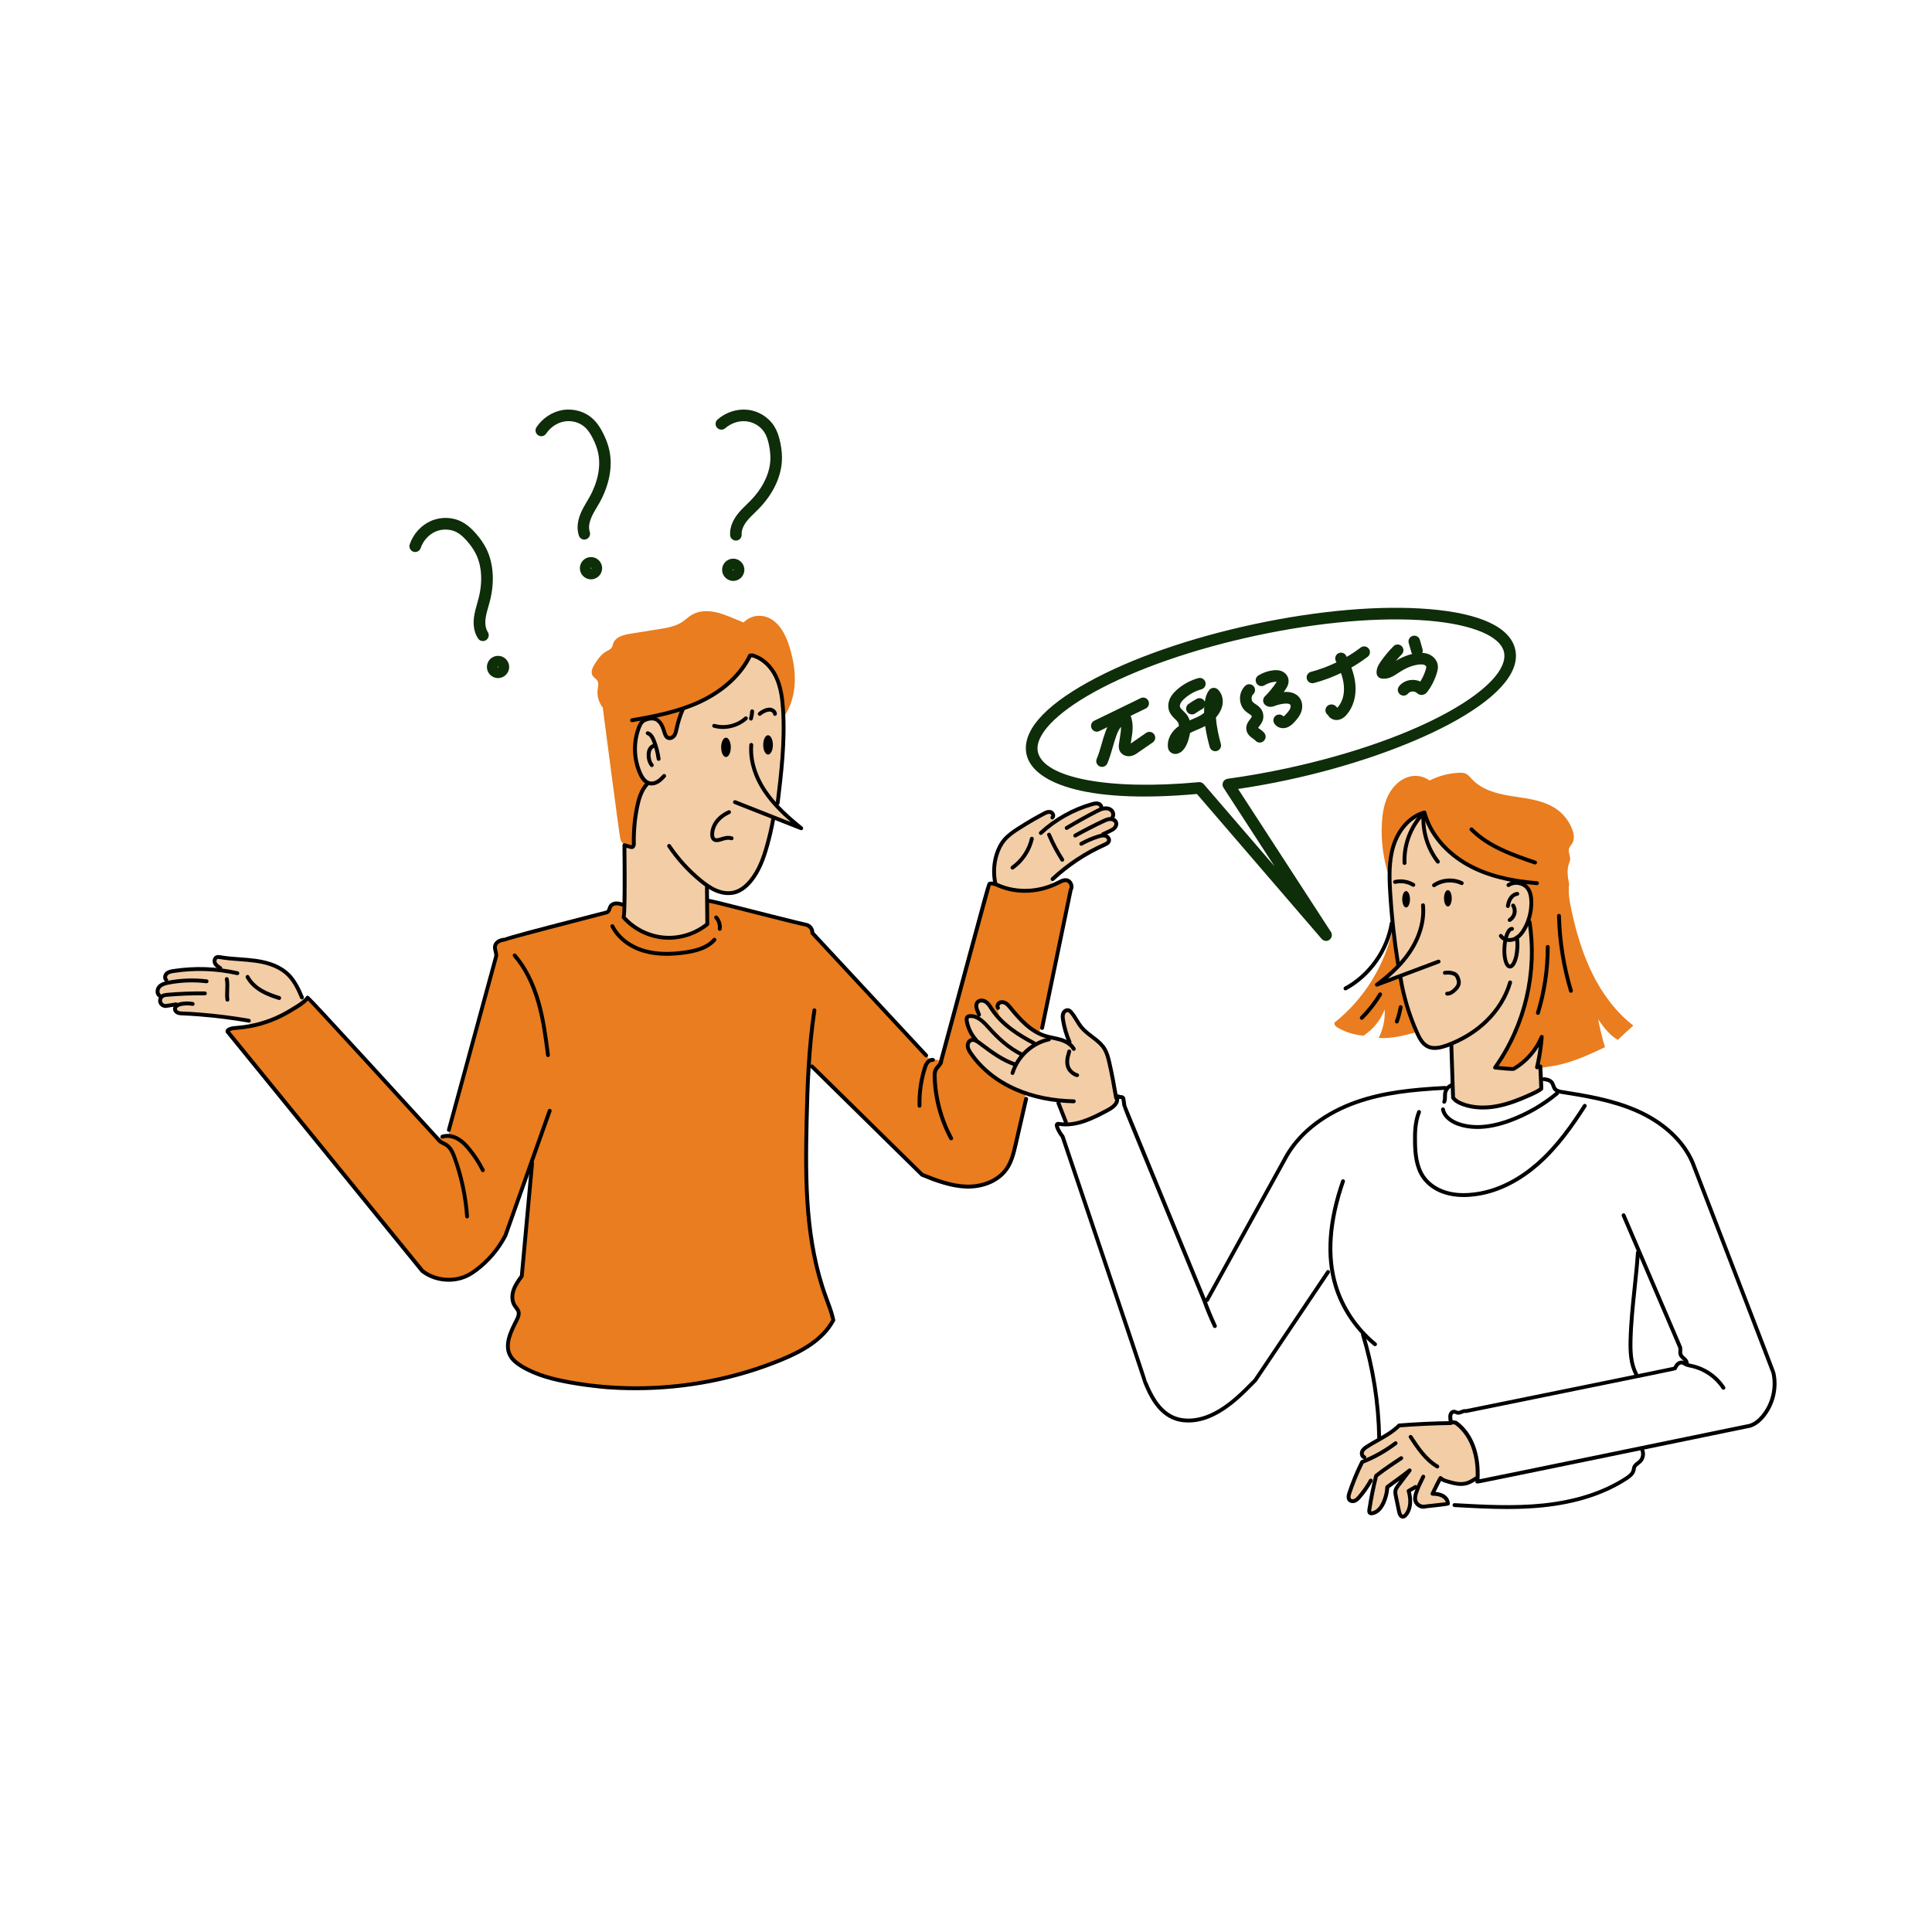<svg xmlns="http://www.w3.org/2000/svg" xmlns:xlink="http://www.w3.org/1999/xlink" transform="scale(1)" id="f1H2zLJkAn" x="0px" y="0px" width="500px" height="500px" viewBox="0 0 500 500" xml:space="preserve" class="pbimage_pbimage__wrapper__image__0LEis false"><title>Translate</title><style type="text/css"> .st0{fill:#005596;} .st1{fill:#FFDC32;} .st2{fill:#000001;} .st3{fill:#FFB0CC;} .st3{fill:#0E2D09;} .st2{fill:#000001;} .st1{fill:#F2CDA6;} .st0{fill:#E97D1F;}</style><g id="character-1"><g id="colors"><path class="st0" d="M203.05,185.26c1.67-2.52,2.5-5.55,2.63-8.57c0.14-3.02-0.39-6.05-1.26-8.95c-0.78-2.6-1.91-5.22-4.01-6.94   c-2.1-1.71-5.4-2.21-8,0.29c-0.83-0.34-1.66-0.68-2.48-1.03c-1.77-0.73-3.55-1.47-5.44-1.76c-1.89-0.3-3.92-0.12-5.55,0.88   c-0.84,0.51-1.54,1.23-2.36,1.77c-1.74,1.16-3.87,1.52-5.93,1.85c-2.51,0.4-5.02,0.81-7.52,1.21c-1.76,0.28-3.82,0.81-4.42,2.48   c-0.13,0.35-0.18,0.74-0.37,1.06c-0.32,0.53-0.96,0.76-1.5,1.07c-1.24,0.71-2.09,1.92-2.86,3.12c-0.62,0.96-1.21,2.22-0.58,3.17   c0.33,0.5,0.95,0.78,1.24,1.31c0.35,0.64,0.14,1.42,0.04,2.13c-0.23,1.67,0.25,3.44,1.31,4.76c0,0,4.4,33.81,4.54,33.9   c0.17,1,1.06,1.83,2.07,1.94c0,0,1.08,0.04,1.49-0.45c-0.17-5.1,0.09-10.52,2.9-14.79c0.88-1.33,1.98-2.5,2.95-3.77   c1.71-2.25,3.01-4.81,3.81-7.52c0.53-1.8,0.85-3.68,1.6-5.39c1.88-4.28,6.5-6.01,10.99-7.29c3.04-0.87,6.07-2.19,9.12-1.37   C198.5,179.21,201.3,181.32,203.05,185.26z"></path><path class="st0" d="M252.08,243.02c0,0-8.45,31.65-8.53,31.63c-0.89-0.7-2.34-0.12-3.24-0.81c-0.37-0.29-0.59-0.76-1.02-0.96   c0,0-28.96-31.31-29.08-31.66c-0.07-1.08-1.07-2.02-2.16-2.01l-24.78-6.49c0,0-21.91,1.46-21.96,1.69   c-0.73-0.38-1.58-0.55-2.4-0.49c-0.22,0.02-0.46,0.05-0.65,0.17c-0.38,0.22-0.52,0.68-0.7,1.08c-0.18,0.4-0.52,0.81-0.95,0.78   c0,0-26.71,7.64-26.71,7.54c-0.58,0.19-1.13,0.43-1.66,0.72c-0.12,1.2-0.11,2.4,0.02,3.6c0,0-12.31,46.07-12.26,46.14   c-0.62-0.06-1.25,0.07-1.81,0.35c-0.35,0.18-0.81,0.41-1.09,0.13l-33.47-35.64c0,0-3.59,2.44-3.72,2.54   c-4.57,2.7-9.76,4.35-15.06,4.77c-0.46,0.04-1,0.11-1.25,0.5c-0.36,0.57,0.17,1.27,0.65,1.73c0,0,48.92,60.7,49.05,60.76   c1.89,0.82,3.85,1.58,5.91,1.73c3.33,0.25,6.65-1.11,9.25-3.21c2.6-2.1,4.57-4.88,6.25-7.77l5.99-17.49l0.73,0.67   c0,0-2.34,26.93-2.42,27c-0.75,1.02-1.52,2.05-2,3.23s-0.67,2.52-0.23,3.71c0.4,1.11,1.32,2.05,1.4,3.23   c0.04,0.61-0.15,1.2-0.38,1.77c-0.85,2.16-2.22,4.24-2.13,6.56c0.07,1.95,1.28,3.82,3.27,4.78c1.77,1.21,3.79,1.99,5.84,2.64   c2.51,0.79,5.08,1.4,7.64,2c2.85,0.67,5.72,1.35,8.64,1.6c2.08,0.18,4.17,0.14,6.25,0.11c3-0.05,6-0.11,9.32-0.4   c10.81-0.94,21.45-3.77,31.29-8.33c2.19-1.01,4.33-2.11,6.38-3.38c2.02-1.25,4.07-2.86,4.65-5.16c0.51-2.06-0.27-4.19-0.97-6.19   c-3.04-8.72-4.66-17.93-4.91-27.21c-0.56-11.12-0.48-22.28,0.24-33.39c0,0,28.96,28.3,29.15,28.28c1.88,1.87,4.68,2.41,7.32,2.7   c3.09,0.34,6.27,0.44,9.23-0.48s5.7-3.03,6.7-5.96c0,0,15.51-70.01,15.5-70.24c0.15-0.98-0.89-1.8-1.89-1.84   c-0.99-0.04-1.92,0.45-2.83,0.85c-4.09,1.8-8.85,2.01-13.08,0.59c-0.64-0.22-1.28-0.47-1.96-0.52c-0.68-0.05-1.41,0.14-1.83,0.68   L252.08,243.02z"></path><path class="st1" d="M194.31,169.68c1.98,0.58,3.88,1.62,5.16,3.24c0.57,0.72,1,1.53,1.36,2.37c1.19,2.79,1.59,5.86,1.66,8.9   l0.36,6.79l-1.77,17.24l4.75,5.29c0,0-5.78-1.79-5.84-1.62c-0.49,3.83-1.48,7.6-2.93,11.18c-0.79,1.95-1.74,3.87-3.18,5.39   c-1.44,1.52-3.46,2.61-5.55,2.55c-1.02-0.03-2.01-0.32-2.99-0.62c-0.74-0.22-1.48-0.44-2.22-0.66c0,0-0.24,9.62-0.49,9.62   c-2.97,2.31-6.76,3.6-10.52,3.41c-3.76-0.18-7.46-1.86-9.96-4.68c-0.39-0.44-0.77-1-0.61-1.56l0.13-17.69c0,0,2.11,0.36,2.31,0.3   c0.07-2.85,0.14-5.71,0.61-8.53c0.46-2.81,1.34-5.6,2.92-8.08c-1.72-1.47-2.7-3.68-3.02-5.92s-0.04-4.53,0.44-6.74   c0.25-1.15,0.59-2.37,1.46-3.15c0.6-0.54,1.43-0.82,2.24-0.76s1.59,0.46,2.11,1.09c0.78,0.95,0.93,2.28,1.63,3.29   c0.12,0.18,0.27,0.35,0.46,0.46c0.51,0.29,1.18,0.01,1.54-0.45s0.48-1.06,0.6-1.63c0.39-1.77,0.94-3.5,1.94-5.24   c2.64-1.14,5.29-2.28,7.76-3.76s4.76-3.31,6.47-5.62C192.2,172.66,193.02,171.04,194.31,169.68z"></path><path class="st1" d="M257.75,228.88c-0.45-2.44-0.44-4.98,0.23-7.37s2.01-4.61,3.94-6.17c0.99-0.8,2.12-1.42,3.25-2.01   c1.9-1,3.82-1.93,5.77-2.82c0.22-0.1,0.45-0.2,0.69-0.19c0.45,0.02,0.81,0.43,0.91,0.87s0.01,0.9-0.08,1.34   c0.79,0.04,1.47-0.52,2.14-0.93c0.67-0.4,1.4-0.67,2.13-0.94c2-0.73,3.99-1.47,5.99-2.2c0.5-0.19,1.05-0.37,1.57-0.23   c0.52,0.15,0.92,0.79,0.9,1.49c0.68-0.48,1.69-0.48,2.32,0.06s0.77,1.6,0.3,2.73c0.44-0.01,0.85,0.38,0.87,0.82   c0.01,0.22-0.06,0.43-0.15,0.63c-0.21,0.49-0.53,0.96-0.99,1.25c-0.58,0.36-1.34,0.4-1.81,0.9c-0.06,0.06-0.1,0.16,0.04,0.44   c0.47-0.23,1.12,0.07,1.24,0.58c0.1,0.4-0.11,0.83-0.41,1.11c-0.3,0.28-0.7,0.45-1.08,0.61c-3.25,1.42-6.35,3.16-9.25,5.2   c-1.93,1.36-3.89,3.06-4.44,5.68C267.38,230.88,262.58,230.67,257.75,228.88z"></path><path class="st1" d="M78.84,259.12c-0.93-2.07-2-4.09-3.45-5.83s-3.3-3.2-5.44-3.93c-1.32-0.45-2.71-0.61-4.1-0.77   c-1.75-0.2-3.5-0.4-5.24-0.6c-1.28-0.15-2.56-0.29-3.85-0.29c-0.5,0-1.11,0.11-1.26,0.58c-0.06,0.2-0.02,0.42,0.04,0.62   c0.23,0.76,0.72,1.43,1.43,2.09c-4.07-0.73-8.28-0.6-12.3,0.36c-0.76,0.18-1.66,0.54-1.79,1.31c-0.1,0.57,0.27,1.1,0.68,1.64   c-0.47,0.15-0.95,0.31-1.38,0.56s-0.81,0.62-0.98,1.08c-0.27,0.7,0,1.56,0.81,2.2c-0.47,0.44-0.41,1.32,0.12,1.69   c0.28,0.19,0.63,0.25,0.97,0.28c0.73,0.07,1.47,0.09,2.33,0.08c-0.34,0.67-0.01,1.59,0.68,1.9c0.33,0.15,0.69,0.16,1.05,0.18   c4.93,0.21,9.85,0.71,14.73,1.5c0.69,0.11,1.4,0.24,2,0.6c0.39,0.24,0.72,0.57,0.96,0.96c0,0,3.95-0.72,4.21-0.84   C72.39,263.14,75.58,261.46,78.84,259.12z"></path><ellipse class="st2" cx="187.88" cy="193.41" rx="1.25" ry="2.5"></ellipse><ellipse class="st2" cx="198.77" cy="192.78" rx="1.25" ry="2.5"></ellipse></g><g id="line-1"><path class="st2" d="M201.26,208.36c-0.02,0-0.04,0-0.06,0c-0.27-0.03-0.47-0.28-0.44-0.56c0.91-7.49,1.94-15.99,1.39-24.27   c-0.17-2.57-0.51-5.56-1.77-8.2c-1.29-2.7-3.5-4.67-5.92-5.26c-0.27-0.07-0.43-0.34-0.37-0.6c0.06-0.27,0.33-0.43,0.6-0.37   c2.7,0.66,5.17,2.83,6.58,5.8c1.33,2.79,1.69,5.89,1.87,8.56c0.56,8.37-0.48,16.92-1.39,24.45   C201.73,208.18,201.51,208.36,201.26,208.36z"></path><path class="st2" d="M207.35,214.86c-0.06,0-0.12-0.01-0.18-0.04l-17.15-6.77c-0.26-0.1-0.38-0.39-0.28-0.65   c0.1-0.26,0.39-0.38,0.65-0.28l14.28,5.64c-2.51-2.18-4.95-4.59-6.9-7.41c-2.8-4.04-4.17-8.52-3.84-12.61   c0.02-0.28,0.26-0.48,0.54-0.46c0.28,0.02,0.48,0.26,0.46,0.54c-0.31,3.86,0.99,8.11,3.66,11.96c2.49,3.6,5.84,6.54,9.08,9.19   c0.19,0.16,0.24,0.43,0.12,0.64C207.69,214.77,207.52,214.86,207.35,214.86z"></path><path class="st2" d="M188.48,231.64c-1.3,0-2.48-0.35-3.33-0.71c-1.58-0.66-2.97-1.7-4.11-2.63c-3.2-2.62-5.99-5.68-8.29-9.1   c-0.15-0.23-0.09-0.54,0.14-0.69c0.23-0.15,0.54-0.09,0.69,0.14c2.25,3.34,4.97,6.33,8.09,8.88c1.09,0.88,2.4,1.87,3.87,2.49   c1.06,0.44,2.68,0.89,4.33,0.47c1.38-0.35,2.71-1.26,3.94-2.73c2.25-2.67,3.41-6.11,4.25-9.12c0.62-2.22,1.15-4.49,1.55-6.74   c0.05-0.27,0.3-0.46,0.58-0.4c0.27,0.05,0.45,0.31,0.4,0.58c-0.41,2.29-0.94,4.59-1.57,6.84c-0.87,3.11-2.08,6.68-4.45,9.5   c-1.37,1.63-2.87,2.66-4.46,3.05C189.56,231.58,189.01,231.64,188.48,231.64z"></path><path class="st2" d="M187.1,188.65c-0.82,0-1.63-0.11-2.42-0.33c-0.27-0.08-0.42-0.35-0.34-0.62c0.08-0.27,0.35-0.42,0.62-0.34   c2.66,0.75,5.69,0.04,7.73-1.83c0.2-0.19,0.52-0.17,0.71,0.03c0.19,0.2,0.17,0.52-0.03,0.71   C191.67,187.8,189.38,188.65,187.1,188.65z"></path><path class="st2" d="M200.57,185.27c-0.26,0-0.48-0.2-0.5-0.47c-0.02-0.32-0.41-0.59-0.76-0.64c-0.49-0.06-1,0.15-1.4,0.34   c-0.31,0.15-0.66,0.35-0.93,0.61c-0.2,0.2-0.51,0.2-0.71,0c-0.2-0.2-0.2-0.51,0-0.71c0.37-0.37,0.83-0.62,1.19-0.8   c0.53-0.26,1.23-0.54,1.98-0.44c0.74,0.1,1.56,0.68,1.62,1.56c0.02,0.28-0.19,0.51-0.46,0.53   C200.59,185.27,200.58,185.27,200.57,185.27z"></path><path class="st2" d="M194.35,186.48c-0.04,0-0.09-0.01-0.13-0.02c-0.27-0.07-0.42-0.35-0.35-0.62c0.16-0.57,0.25-1.17,0.28-1.77   c0.01-0.28,0.27-0.49,0.52-0.48c0.28,0.01,0.49,0.25,0.48,0.52c-0.03,0.68-0.14,1.35-0.32,1.99   C194.77,186.34,194.57,186.48,194.35,186.48z"></path><path class="st2" d="M185.48,217.94c-0.36,0-0.72-0.09-1.04-0.35c-0.41-0.34-0.62-0.89-0.62-1.62c0-1.35,0.5-2.71,1.42-3.84   c0.8-0.99,1.89-1.8,3.23-2.41c0.25-0.11,0.55,0,0.66,0.25c0.11,0.25,0,0.55-0.25,0.66c-1.2,0.54-2.17,1.26-2.87,2.13   c-0.77,0.96-1.2,2.1-1.2,3.22c0,0.29,0.04,0.68,0.26,0.85c0.28,0.24,0.85,0.08,1.36-0.09c0.98-0.33,2.03-0.59,3.06-0.27   c0.26,0.08,0.41,0.36,0.33,0.63c-0.08,0.26-0.36,0.41-0.63,0.33c-0.76-0.24-1.63-0.01-2.45,0.27   C186.41,217.79,185.95,217.94,185.48,217.94z"></path><path class="st2" d="M163.57,186.9c-0.24,0-0.45-0.17-0.49-0.42c-0.05-0.27,0.14-0.53,0.41-0.58c5.75-0.98,11.83-2.16,17.32-4.69   c5.98-2.77,10.54-6.95,12.85-11.78c0.12-0.25,0.42-0.36,0.67-0.24c0.25,0.12,0.35,0.42,0.24,0.67c-2.4,5.04-7.14,9.39-13.33,12.26   c-5.61,2.59-11.76,3.77-17.58,4.77C163.63,186.9,163.6,186.9,163.57,186.9z"></path><path class="st2" d="M168.61,203.28c-0.16,0-0.31-0.01-0.47-0.04c-1.21-0.21-2.2-1.18-2.94-2.87c-1.72-3.88-1.83-8.38-0.3-12.33   c0.22-0.56,0.49-1.15,0.98-1.61c0.39-0.37,0.91-0.63,1.61-0.81c0.83-0.22,1.58-0.23,2.22-0.01c0.77,0.27,1.45,0.89,1.92,1.74   c0.32,0.59,0.53,1.22,0.72,1.83l0.12,0.37c0.14,0.4,0.3,0.8,0.57,0.93c0.33,0.17,0.79-0.08,1.03-0.4c0.29-0.4,0.4-0.93,0.52-1.49   c0.39-1.85,0.93-3.57,1.64-5.2c0.11-0.25,0.4-0.37,0.66-0.26c0.25,0.11,0.37,0.4,0.26,0.66c-0.68,1.56-1.2,3.22-1.56,4.91   c-0.15,0.7-0.29,1.39-0.7,1.96c-0.47,0.66-1.43,1.13-2.28,0.71c-0.6-0.29-0.87-0.9-1.07-1.51l-0.12-0.38   c-0.19-0.59-0.38-1.16-0.65-1.66c-0.2-0.37-0.65-1.03-1.37-1.28c-0.45-0.15-1-0.14-1.65,0.03c-0.54,0.14-0.91,0.32-1.17,0.57   c-0.34,0.32-0.55,0.78-0.73,1.24c-1.44,3.71-1.34,7.92,0.28,11.57c0.6,1.37,1.34,2.14,2.2,2.29c0.52,0.09,1.12-0.06,1.69-0.42   c0.54-0.33,0.99-0.81,1.49-1.35c0.19-0.2,0.5-0.22,0.71-0.03c0.2,0.19,0.22,0.5,0.03,0.71c-0.55,0.59-1.05,1.12-1.69,1.52   C169.91,203.07,169.24,203.28,168.61,203.28z"></path><path class="st2" d="M170.45,196.89c-0.25,0-0.46-0.18-0.5-0.43c-0.22-1.58-0.62-3.13-1.2-4.58c-0.26-0.65-0.64-1.43-1.29-1.66   c-0.26-0.09-0.4-0.38-0.3-0.64c0.09-0.26,0.38-0.4,0.64-0.3c1.03,0.37,1.55,1.39,1.89,2.24c0.61,1.53,1.03,3.15,1.26,4.82   c0.04,0.27-0.15,0.53-0.43,0.56C170.5,196.89,170.47,196.89,170.45,196.89z"></path><path class="st2" d="M168.68,198.52c-0.15,0-0.29-0.07-0.39-0.19c-0.67-0.86-1-2-0.92-3.22c0.04-0.62,0.18-1.14,0.44-1.56   c0.31-0.55,0.83-0.93,1.41-1.04c0.27-0.05,0.53,0.12,0.59,0.39c0.05,0.27-0.12,0.53-0.39,0.59c-0.29,0.06-0.57,0.27-0.74,0.57   c-0.18,0.29-0.27,0.66-0.3,1.12c-0.07,0.96,0.19,1.89,0.7,2.54c0.17,0.22,0.13,0.53-0.08,0.7   C168.9,198.49,168.79,198.52,168.68,198.52z"></path><path class="st2" d="M173.07,243.2c-0.42,0-0.84-0.02-1.26-0.05c-4.13-0.34-8.07-2.32-10.8-5.42c-0.09-0.1-0.13-0.23-0.12-0.36   c0-0.07,0.03-0.15,0.06-0.21c0.26-1.06,0.23-11.82,0.15-18.42c0-0.16,0.07-0.31,0.2-0.4c0.13-0.1,0.29-0.13,0.44-0.08l1.62,0.47   c0.02,0,0.08,0.02,0.11,0.02c-0.01-0.01,0.01-0.07,0.06-0.22c-0.07-3.36,0.22-6.65,0.86-9.78c0.4-1.98,1.08-4.49,2.77-6.26   c0.19-0.2,0.51-0.21,0.71-0.02c0.2,0.19,0.21,0.51,0.02,0.71c-1.5,1.57-2.11,3.79-2.51,5.76c-0.63,3.08-0.91,6.32-0.84,9.63   c0,0.05,0,0.09-0.02,0.14c-0.06,0.24-0.23,0.88-0.84,1.01c-0.24,0.04-0.43,0-0.59-0.05l-0.98-0.28   c0.15,12.98-0.01,16.7-0.19,17.84c2.56,2.81,6.19,4.6,9.99,4.92c3.8,0.31,7.66-0.87,10.64-3.23l-0.09-9.36   c0-0.28,0.22-0.5,0.5-0.5c0,0,0,0,0,0c0.27,0,0.5,0.22,0.5,0.5l0.09,9.6c0,0.15-0.07,0.3-0.18,0.39   C180.47,241.9,176.78,243.2,173.07,243.2z"></path><path class="st2" d="M116.17,292.92c-0.04,0-0.09-0.01-0.13-0.02c-0.27-0.07-0.42-0.35-0.35-0.61l12.18-44.71   c0.13-0.38,0.03-0.79-0.09-1.26c-0.12-0.49-0.27-1.05-0.14-1.62c0.13-0.61,0.56-1.16,1.18-1.52c0.55-0.32,1.15-0.43,1.67-0.5   l0.01,0.05c1.24-0.54,6.17-1.89,26.24-7.04c0.21-0.02,0.35-0.17,0.43-0.37c0.05-0.11,0.09-0.22,0.12-0.34   c0.08-0.22,0.16-0.48,0.31-0.72c0.38-0.57,1.06-0.92,1.84-0.95c0.65-0.03,1.29,0.17,1.8,0.32c0.26,0.08,0.41,0.36,0.33,0.62   c-0.08,0.26-0.36,0.41-0.62,0.33c-0.46-0.14-0.99-0.3-1.48-0.28c-0.46,0.02-0.85,0.2-1.04,0.5c-0.08,0.13-0.14,0.31-0.21,0.5   c-0.05,0.14-0.09,0.28-0.15,0.41c-0.24,0.57-0.69,0.93-1.2,0.96c-9.88,2.55-24.96,6.48-26.05,6.92c-0.06,0.04-0.13,0.07-0.21,0.08   c-0.42,0.06-0.91,0.15-1.31,0.38c-0.37,0.21-0.63,0.54-0.7,0.86c-0.07,0.34,0.03,0.74,0.13,1.16c0.14,0.55,0.3,1.17,0.08,1.8   l-12.17,44.68C116.59,292.78,116.39,292.92,116.17,292.92z"></path><path class="st2" d="M124.97,303.35c-0.18,0-0.36-0.1-0.45-0.28c-0.93-1.85-2.07-3.62-3.39-5.24c-0.71-0.88-1.68-1.98-2.9-2.67   c-1.18-0.68-2.52-0.87-3.59-0.52c-0.26,0.08-0.54-0.06-0.63-0.32c-0.09-0.26,0.06-0.54,0.32-0.63c1.36-0.44,2.96-0.23,4.39,0.6   c1.37,0.77,2.42,1.96,3.18,2.91c1.36,1.68,2.54,3.5,3.51,5.42c0.12,0.25,0.02,0.55-0.22,0.67   C125.12,303.34,125.05,303.35,124.97,303.35z"></path><path class="st2" d="M116.12,331.71c-2.56,0-5.12-0.81-7.13-2.38c-0.04-0.03-0.07-0.06-0.1-0.1c-0.43-0.55-49.9-61.32-50.4-61.94   c-0.06-0.07-0.1-0.16-0.11-0.25c-0.06-0.48,0.27-0.93,0.86-1.16c0.68-0.28,1.38-0.33,2.06-0.38l0.25-0.02   c3.85-0.32,7.67-1.39,11.06-3.11c1.41-0.71,2.8-1.56,3.98-2.3c1.07-0.67,2.01-1.31,2.63-2.18c0.1-0.14,0.26-0.21,0.43-0.21   c0.28,0.01,0.46,0.02,34.09,36.81c0.02,0.02,0.04,0.05,0.06,0.08c0.23,0.39,0.7,0.63,1.2,0.88c0.29,0.14,0.58,0.29,0.84,0.47   c1.22,0.82,1.81,2.23,2.27,3.49c1.79,4.94,2.89,10.12,3.27,15.39c0.02,0.28-0.19,0.51-0.46,0.53c-0.29,0.02-0.51-0.19-0.53-0.46   c-0.37-5.18-1.45-10.26-3.21-15.11c-0.41-1.11-0.92-2.35-1.89-3.01c-0.23-0.15-0.48-0.28-0.73-0.4c-0.56-0.28-1.2-0.6-1.58-1.21   c-10.64-11.64-30.34-33.15-33.29-36.21c-0.69,0.79-1.57,1.38-2.55,2c-1.21,0.75-2.61,1.62-4.06,2.34   c-3.5,1.77-7.45,2.89-11.42,3.21l-0.25,0.02c-0.63,0.05-1.23,0.1-1.77,0.31c-0.07,0.03-0.12,0.06-0.16,0.08   c5.86,7.19,48.48,59.56,50.2,61.68c3.17,2.44,7.82,2.83,11.34,0.95c0.74-0.39,1.42-0.88,1.93-1.26c3.06-2.3,5.61-5.3,7.39-8.69   l11.45-32.27c0.09-0.26,0.38-0.4,0.64-0.3c0.26,0.09,0.4,0.38,0.3,0.64l-11.48,32.33c-1.87,3.58-4.52,6.71-7.7,9.09   c-0.54,0.4-1.26,0.92-2.06,1.34C119.83,331.28,117.97,331.71,116.12,331.71z"></path><path class="st2" d="M78.15,258.64c-0.19,0-0.38-0.11-0.46-0.3c-0.87-2.05-1.85-4.19-3.49-5.79c-1.83-1.78-4.47-2.89-8.08-3.4   c-1.37-0.19-2.78-0.3-4.14-0.4c-1.66-0.12-3.37-0.25-5.05-0.54c-0.27-0.04-0.5-0.08-0.65-0.02c-0.09,0.03-0.16,0.11-0.21,0.23   c-0.08,0.2-0.07,0.47,0.03,0.66c0.2,0.41,0.65,0.71,1.17,1.04c0.23,0.15,0.31,0.45,0.16,0.69c-0.15,0.23-0.46,0.31-0.69,0.16   c-0.5-0.31-1.19-0.74-1.53-1.44c-0.22-0.45-0.24-1.01-0.06-1.47c0.15-0.38,0.43-0.66,0.78-0.8c0.4-0.15,0.81-0.09,1.13-0.03   c1.67,0.29,3.36,0.41,4.99,0.53c1.38,0.1,2.81,0.21,4.21,0.4c3.82,0.54,6.65,1.74,8.64,3.68c1.77,1.73,2.84,4.06,3.71,6.11   c0.11,0.25-0.01,0.55-0.27,0.66C78.28,258.63,78.22,258.64,78.15,258.64z"></path><path class="st2" d="M43.04,254.1c-0.11,0-0.22-0.04-0.32-0.11c-0.3-0.25-0.48-0.61-0.49-1.03c-0.02-0.5,0.2-1.04,0.58-1.38   c0.57-0.53,1.34-0.68,2.01-0.78c5.58-0.85,11.2-0.67,16.72,0.57c0.27,0.06,0.44,0.33,0.38,0.6c-0.06,0.27-0.33,0.44-0.6,0.38   c-5.4-1.21-10.9-1.39-16.36-0.55c-0.53,0.08-1.12,0.19-1.47,0.52c-0.16,0.15-0.27,0.4-0.26,0.62c0,0.13,0.05,0.23,0.12,0.29   c0.21,0.17,0.25,0.49,0.07,0.7C43.33,254.04,43.19,254.1,43.04,254.1z"></path><path class="st2" d="M41.28,258.15c-0.1,0-0.19-0.03-0.28-0.08c-0.41-0.27-0.66-0.71-0.72-1.24c-0.08-0.65,0.15-1.35,0.6-1.82   c0.71-0.76,1.73-1.01,2.63-1.19c3.28-0.64,6.64-0.76,10.01-0.36c0.27,0.03,0.47,0.28,0.44,0.56c-0.03,0.27-0.28,0.48-0.56,0.44   c-3.26-0.39-6.52-0.27-9.7,0.34c-0.74,0.15-1.58,0.35-2.09,0.89c-0.24,0.26-0.37,0.67-0.33,1.02c0.02,0.16,0.08,0.39,0.28,0.52   c0.23,0.15,0.29,0.46,0.14,0.69C41.6,258.08,41.44,258.15,41.28,258.15z"></path><path class="st2" d="M42.85,260.85c-0.83,0-1.59-0.55-1.83-1.33c-0.26-0.82,0.1-1.77,0.84-2.21c0.46-0.27,0.96-0.31,1.41-0.36   c3.24-0.28,6.52-0.4,9.76-0.36c0.28,0,0.5,0.23,0.49,0.51c0,0.28-0.21,0.48-0.51,0.49c-3.2-0.04-6.45,0.08-9.65,0.36   c-0.38,0.04-0.74,0.07-1,0.22c-0.34,0.2-0.51,0.67-0.4,1.05c0.12,0.38,0.54,0.64,0.91,0.63l2.61-0.42   c0.27-0.04,0.53,0.14,0.57,0.42s-0.14,0.53-0.42,0.57L43,260.85C42.95,260.85,42.9,260.85,42.85,260.85z"></path><path class="st2" d="M64.39,264.65c-0.03,0-0.06,0-0.09-0.01c-4.12-0.72-8.36-1.25-12.6-1.59c-1.71-0.14-3.12-0.22-4.44-0.27   c-0.49-0.01-0.96-0.04-1.42-0.23c-0.62-0.27-1.03-0.81-1.06-1.38c-0.05-0.85,0.69-1.56,1.89-1.81c1.08-0.22,2.18-0.24,3.28-0.04   c0.27,0.05,0.45,0.31,0.41,0.58c-0.05,0.27-0.31,0.46-0.58,0.41c-0.97-0.17-1.95-0.16-2.9,0.04c-0.56,0.12-1.11,0.42-1.09,0.78   c0.01,0.19,0.19,0.4,0.45,0.51c0.29,0.12,0.66,0.14,1.06,0.15c1.33,0.04,2.76,0.13,4.49,0.27c4.27,0.34,8.54,0.88,12.7,1.61   c0.27,0.05,0.45,0.31,0.41,0.58C64.84,264.48,64.63,264.65,64.39,264.65z"></path><path class="st2" d="M58.85,259.22c-0.24,0-0.46-0.18-0.49-0.42c-0.13-0.88-0.1-1.77-0.06-2.62c0.04-0.94,0.08-1.84-0.1-2.7   c-0.06-0.27,0.12-0.54,0.39-0.59c0.27-0.06,0.53,0.12,0.59,0.39c0.2,0.99,0.16,1.98,0.12,2.94c-0.03,0.85-0.07,1.64,0.05,2.43   c0.04,0.27-0.15,0.53-0.42,0.57C58.9,259.22,58.88,259.22,58.85,259.22z"></path><path class="st2" d="M72.25,258.79c-0.05,0-0.1-0.01-0.15-0.02c-1.58-0.5-3.24-1.08-4.76-1.99c-1.67-0.99-2.96-2.28-3.72-3.73   c-0.13-0.25-0.03-0.55,0.21-0.68c0.24-0.13,0.55-0.03,0.67,0.21c0.67,1.28,1.83,2.43,3.34,3.33c1.43,0.85,3.04,1.41,4.56,1.89   c0.26,0.08,0.41,0.36,0.33,0.63C72.66,258.66,72.46,258.79,72.25,258.79z"></path><path class="st2" d="M186.27,240.89c-0.02,0-0.04,0-0.07,0c-0.27-0.04-0.47-0.29-0.43-0.56c0.12-0.92-0.18-1.87-0.8-2.56   c-0.19-0.2-0.17-0.52,0.03-0.71c0.21-0.19,0.52-0.17,0.71,0.03c0.82,0.9,1.21,2.16,1.06,3.36   C186.73,240.71,186.52,240.89,186.27,240.89z"></path><path class="st2" d="M172.5,247.36c-2.16,0-4.11-0.26-5.89-0.77c-3.89-1.13-7.01-3.56-8.58-6.68c-0.12-0.25-0.02-0.55,0.22-0.67   c0.25-0.12,0.55-0.02,0.67,0.22c1.44,2.87,4.34,5.11,7.96,6.16c2.92,0.85,6.35,0.96,10.47,0.35c2.39-0.36,5.36-1.03,7.16-3.1   c0.18-0.21,0.5-0.23,0.71-0.05s0.23,0.5,0.05,0.71c-2.01,2.32-5.21,3.06-7.76,3.44C175.72,247.23,174.06,247.36,172.5,247.36z"></path><path class="st2" d="M239.69,273.65c-0.13,0-0.27-0.05-0.37-0.16l-29.45-31.69c-0.1-0.1-0.14-0.24-0.13-0.38   c0.06-0.7-0.49-1.43-1.17-1.58l0.01-0.04c-0.94-0.13-4.8-1.08-22.9-5.68l-2.2-0.49c-0.27-0.06-0.44-0.32-0.38-0.59   c0.06-0.27,0.33-0.44,0.59-0.38l2.22,0.49c8.77,2.23,21.97,5.56,22.79,5.7c0.03,0,0.05,0,0.08,0.01c1.1,0.24,1.94,1.29,1.96,2.41   l29.31,31.54c0.19,0.2,0.18,0.52-0.03,0.71C239.94,273.61,239.81,273.65,239.69,273.65z"></path><path class="st2" d="M237.97,286.67c-0.27,0-0.49-0.22-0.5-0.49c-0.08-3.35,0.38-6.66,1.36-9.83c0.16-0.51,0.37-1.15,0.79-1.67   c0.48-0.62,1.21-0.96,1.89-0.88c0.27,0.03,0.47,0.28,0.44,0.55c-0.03,0.27-0.28,0.47-0.55,0.44c-0.33-0.04-0.73,0.17-0.99,0.51   c-0.29,0.36-0.44,0.81-0.62,1.36c-0.95,3.06-1.4,6.26-1.32,9.5c0.01,0.28-0.21,0.51-0.49,0.51   C237.98,286.67,237.98,286.67,237.97,286.67z"></path><path class="st2" d="M246.14,295.1c-0.18,0-0.35-0.1-0.44-0.26c-2.67-4.97-4.17-10.57-4.32-16.17c-0.02-0.63-0.02-1.36,0.31-2.02   c0.19-0.38,0.46-0.69,0.72-0.99c0.36-0.41,0.66-0.76,0.65-1.14c0-0.05,0-0.1,0.02-0.15c0,0,3.08-11.43,6.18-22.86   c1.55-5.72,3.09-11.43,4.26-15.72c1.6-5.87,1.96-7.18,2.25-7.45l0-0.01c0.02-0.01,0.04-0.02,0.06-0.02   c0.01-0.01,0.03-0.01,0.04-0.02c0.91-0.36,1.87,0.05,2.65,0.38c4.75,2.05,10.38,1.79,15.14-0.68c0.78-0.41,1.58-0.82,2.46-0.67   c0.65,0.11,1.21,0.58,1.5,1.25c0.28,0.63,0.26,1.31-0.04,1.85l-7.4,35.73c-0.06,0.27-0.33,0.45-0.59,0.39   c-0.27-0.06-0.44-0.32-0.39-0.59l7.42-35.81c0.01-0.06,0.04-0.12,0.07-0.17c0.17-0.27,0.18-0.64,0.02-1   c-0.16-0.35-0.45-0.61-0.76-0.66c-0.55-0.09-1.15,0.22-1.74,0.53c-5.11,2.65-11.06,2.93-16,0.79c-0.67-0.29-1.3-0.56-1.81-0.45   c-0.8,2.77-8.3,30.5-12.31,45.39c0,0.74-0.48,1.28-0.9,1.76c-0.23,0.26-0.45,0.51-0.58,0.77c-0.22,0.46-0.23,1.02-0.21,1.55   c0.15,5.46,1.6,10.89,4.2,15.73c0.13,0.24,0.04,0.55-0.2,0.68C246.3,295.08,246.22,295.1,246.14,295.1z"></path><path class="st2" d="M250.55,307.6c-0.17,0-0.35,0-0.52-0.01c-3.96-0.13-7.74-1.54-11.59-3.1c-0.06-0.03-0.12-0.06-0.16-0.11   l-28.5-28.03c-0.2-0.19-0.2-0.51-0.01-0.71c0.19-0.2,0.51-0.2,0.71-0.01l28.43,27.96c3.73,1.51,7.39,2.86,11.16,2.99   c4.21,0.14,8.06-1.52,10.02-4.34c1.27-1.83,1.79-4.1,2.3-6.3l2.68-11.68c0.06-0.27,0.33-0.44,0.6-0.38   c0.27,0.06,0.44,0.33,0.38,0.6l-2.68,11.68c-0.53,2.29-1.08,4.66-2.46,6.64C258.84,305.8,254.9,307.6,250.55,307.6z"></path><path class="st2" d="M164.64,359.78c-5.85,0-11.69-0.52-17.41-1.56c-3.96-0.73-8.55-1.8-12.56-4.25   c-1.06-0.66-2.37-1.58-3.09-2.96c-1.63-3.06,0.2-6.66,1.67-9.54c0.31-0.62,0.62-1.31,0.46-1.89c-0.09-0.3-0.31-0.59-0.54-0.89   c-0.13-0.17-0.26-0.34-0.38-0.52c-0.77-1.18-0.91-2.85-0.35-4.47c0.47-1.39,1.37-2.62,2.11-3.62l2.66-29.09   c0.03-0.27,0.27-0.47,0.54-0.45c0.27,0.03,0.48,0.27,0.45,0.54l-2.67,29.23c-0.01,0.09-0.04,0.18-0.1,0.25   c-0.72,0.97-1.61,2.17-2.05,3.46c-0.45,1.33-0.36,2.68,0.24,3.6c0.1,0.16,0.22,0.3,0.33,0.45c0.27,0.34,0.57,0.74,0.71,1.23   c0.26,0.93-0.13,1.83-0.52,2.6c-1.44,2.84-3.07,6.03-1.68,8.64c0.61,1.16,1.78,1.98,2.73,2.57c3.87,2.37,8.35,3.41,12.22,4.12   c18.18,3.32,37.61,1.25,54.7-5.84c4.62-1.92,10.26-4.76,13.01-9.81c-0.36-1.67-0.92-3.16-1.46-4.61l-0.38-1.04   c-5.3-14.46-5.4-29.94-5.03-45.85c0.21-9.16,0.54-18.92,2.02-28.69c0.04-0.27,0.3-0.46,0.57-0.42c0.27,0.04,0.46,0.3,0.42,0.57   c-1.47,9.71-1.79,19.44-2,28.57c-0.37,15.81-0.27,31.19,4.97,45.49l0.38,1.03c0.57,1.53,1.16,3.11,1.54,4.93   c0.02,0.11,0.01,0.23-0.05,0.33c-2.87,5.43-8.77,8.43-13.6,10.43C190.6,357.25,177.59,359.78,164.64,359.78z"></path><path class="st2" d="M257.58,229.04c-0.23,0-0.44-0.16-0.49-0.4c-0.52-2.46-0.41-5.05,0.31-7.48c0.49-1.63,1.21-3.02,2.14-4.12   c1.07-1.25,2.43-2.18,3.62-2.95c1.21-0.79,2.54-1.6,4.08-2.49c0.88-0.5,1.76-0.99,2.66-1.46c0.44-0.24,1.28-0.69,2.11-0.46   c0.51,0.14,0.94,0.61,1.04,1.16c0.09,0.45-0.06,0.87-0.39,1.13c-0.22,0.17-0.53,0.13-0.7-0.09c-0.17-0.22-0.13-0.53,0.09-0.7   c0.04-0.03,0.03-0.11,0.02-0.14c-0.04-0.18-0.18-0.35-0.32-0.39c-0.42-0.11-0.93,0.14-1.38,0.38c-0.89,0.47-1.76,0.95-2.63,1.44   c-1.52,0.88-2.84,1.69-4.04,2.46c-1.14,0.73-2.43,1.61-3.4,2.76c-0.84,0.99-1.49,2.26-1.94,3.76c-0.67,2.27-0.77,4.69-0.29,6.99   c0.06,0.27-0.12,0.54-0.39,0.59C257.65,229.04,257.62,229.04,257.58,229.04z"></path><path class="st2" d="M269.37,216.08c-0.13,0-0.27-0.05-0.37-0.16c-0.19-0.2-0.18-0.52,0.03-0.71c3.81-3.54,8.48-6.16,13.49-7.58   c0.61-0.17,1.2-0.3,1.82-0.13c0.73,0.2,1.37,0.96,1.16,1.78c-0.07,0.27-0.34,0.43-0.61,0.36c-0.27-0.07-0.43-0.34-0.36-0.61   c0.05-0.21-0.17-0.49-0.46-0.56c-0.38-0.1-0.81,0-1.29,0.13c-4.86,1.38-9.39,3.92-13.08,7.35   C269.62,216.04,269.49,216.08,269.37,216.08z"></path><path class="st2" d="M276.06,214.78c-0.17,0-0.33-0.09-0.43-0.24c-0.14-0.24-0.07-0.54,0.17-0.69c2.55-1.53,5.16-2.98,7.76-4.33   c0.6-0.31,1.28-0.65,2.05-0.78c0.92-0.15,1.77,0.06,2.34,0.58c0.73,0.66,0.88,1.79,0.33,2.51c-0.17,0.22-0.48,0.26-0.7,0.1   c-0.22-0.17-0.26-0.48-0.1-0.7c0.23-0.3,0.13-0.86-0.21-1.17c-0.34-0.31-0.9-0.44-1.5-0.34c-0.61,0.1-1.22,0.41-1.75,0.68   c-2.58,1.33-5.17,2.77-7.7,4.29C276.24,214.76,276.15,214.78,276.06,214.78z"></path><path class="st2" d="M278.27,216.75c-0.17,0-0.34-0.09-0.44-0.26c-0.13-0.24-0.05-0.55,0.19-0.68c2.38-1.33,4.86-2.6,7.36-3.78   c0.52-0.24,1.22-0.58,1.98-0.58c0.85-0.02,1.75,0.45,1.99,1.34c0.16,0.61-0.06,1.32-0.58,1.86c-0.42,0.42-0.94,0.68-1.44,0.91   l-1.68,0.79c-0.25,0.12-0.55,0.01-0.66-0.24c-0.12-0.25-0.01-0.55,0.24-0.66l1.68-0.79c0.43-0.2,0.85-0.4,1.15-0.7   c0.26-0.27,0.39-0.63,0.32-0.9c-0.1-0.38-0.6-0.59-1.01-0.6c-0.5,0-1,0.22-1.56,0.48c-2.48,1.17-4.94,2.43-7.3,3.74   C278.44,216.73,278.35,216.75,278.27,216.75z"></path><path class="st2" d="M272.41,228.01c-0.13,0-0.27-0.05-0.37-0.16c-0.19-0.2-0.18-0.52,0.02-0.71c3.99-3.73,8.56-6.76,13.57-8.99   c0.37-0.17,0.78-0.37,0.87-0.65c0.03-0.09,0.01-0.2-0.05-0.32c-0.1-0.19-0.31-0.35-0.53-0.41c-0.46-0.13-1.02,0.02-1.5,0.17   c-1.51,0.47-2.97,1.1-4.34,1.87c-0.24,0.14-0.54,0.05-0.68-0.19c-0.13-0.24-0.05-0.55,0.19-0.68c1.43-0.8,2.96-1.46,4.54-1.95   c0.63-0.19,1.36-0.38,2.08-0.17c0.47,0.14,0.89,0.47,1.12,0.89c0.19,0.35,0.24,0.73,0.14,1.09c-0.23,0.74-0.97,1.08-1.42,1.28   c-4.91,2.19-9.38,5.15-13.29,8.81C272.66,227.97,272.53,228.01,272.41,228.01z"></path><path class="st2" d="M274.92,223.01c-0.16,0-0.32-0.08-0.42-0.23c-1.34-2.08-2.51-4.29-3.47-6.58c-0.11-0.25,0.01-0.55,0.27-0.65   c0.25-0.11,0.55,0.01,0.65,0.27c0.94,2.23,2.08,4.39,3.39,6.42c0.15,0.23,0.08,0.54-0.15,0.69   C275.11,222.99,275.02,223.01,274.92,223.01z"></path><path class="st2" d="M262.03,225.05c-0.16,0-0.31-0.07-0.41-0.21c-0.16-0.23-0.11-0.54,0.12-0.7c2.41-1.7,4.16-4.32,4.81-7.19   c0.06-0.27,0.32-0.44,0.6-0.38c0.27,0.06,0.44,0.33,0.38,0.6c-0.71,3.11-2.61,5.95-5.21,7.79   C262.23,225.02,262.13,225.05,262.03,225.05z"></path><path class="st2" d="M141.83,273.58c-0.25,0-0.46-0.18-0.5-0.44c-0.57-4.45-1.17-9.06-2.43-13.51c-1.39-4.92-3.43-8.96-6.09-12.03   c-0.18-0.21-0.16-0.52,0.05-0.71c0.21-0.18,0.52-0.16,0.71,0.05c2.75,3.18,4.87,7.35,6.29,12.41c1.28,4.52,1.88,9.16,2.45,13.65   c0.04,0.27-0.16,0.53-0.43,0.56C141.87,273.57,141.85,273.58,141.83,273.58z"></path></g><g id="line-2"><path class="st3" d="M190.45,139.9c-0.79,0-1.45-0.62-1.5-1.41c-0.13-2.23,0.95-4.14,1.88-5.35c0.73-0.96,1.57-1.77,2.38-2.56   c0.33-0.32,0.67-0.65,0.99-0.98c3.12-3.19,4.95-6.89,5.16-10.4c0.07-1.22-0.04-2.55-0.35-4.06c-0.3-1.43-0.67-2.43-1.18-3.24   c-0.99-1.57-2.8-2.67-4.73-2.87c-1.89-0.19-3.91,0.48-5.41,1.79c-0.62,0.55-1.57,0.49-2.12-0.13c-0.55-0.62-0.49-1.57,0.13-2.12   c2.11-1.86,4.99-2.8,7.69-2.53c2.87,0.29,5.47,1.88,6.97,4.25c0.71,1.13,1.19,2.43,1.58,4.23c0.37,1.78,0.5,3.37,0.41,4.85   c-0.25,4.23-2.38,8.61-6,12.32c-0.34,0.35-0.69,0.69-1.05,1.04c-0.77,0.75-1.49,1.45-2.1,2.24c-0.87,1.14-1.32,2.33-1.26,3.35   c0.05,0.83-0.58,1.54-1.41,1.58C190.51,139.9,190.48,139.9,190.45,139.9z"></path><path class="st3" d="M189.76,150.34c-1.59,0-2.88-1.29-2.88-2.88s1.29-2.88,2.88-2.88s2.88,1.29,2.88,2.88   S191.35,150.34,189.76,150.34z M189.76,147.34c-0.07,0-0.12,0.05-0.12,0.12c0,0.13,0.24,0.13,0.24,0   C189.88,147.4,189.83,147.34,189.76,147.34z"></path><path class="st3" d="M151.24,139.65c-0.63,0-1.21-0.4-1.42-1.02c-0.56-1.67-0.42-3.63,0.41-5.66c0.46-1.15,1.08-2.19,1.68-3.2   c0.22-0.37,0.44-0.74,0.65-1.12c2.17-3.9,2.98-7.95,2.25-11.39c-0.25-1.22-0.72-2.5-1.4-3.83c-0.67-1.31-1.28-2.18-1.99-2.83   c-1.37-1.26-3.41-1.85-5.32-1.53c-1.88,0.31-3.65,1.49-4.75,3.15c-0.46,0.69-1.39,0.88-2.08,0.43c-0.69-0.46-0.88-1.39-0.43-2.08   c1.54-2.34,4.07-4,6.75-4.45c2.85-0.47,5.78,0.37,7.84,2.28c1.27,1.16,2.11,2.65,2.63,3.67c0.8,1.57,1.36,3.11,1.66,4.58   c0.87,4.14-0.04,8.92-2.57,13.46c-0.23,0.4-0.46,0.79-0.69,1.18c-0.57,0.95-1.1,1.85-1.48,2.8c-0.39,0.95-0.76,2.33-0.35,3.57   c0.26,0.79-0.16,1.64-0.94,1.9C151.56,139.62,151.4,139.65,151.24,139.65z"></path><path class="st3" d="M152.95,149.93c-1.59,0-2.88-1.29-2.88-2.88s1.29-2.88,2.88-2.88s2.88,1.29,2.88,2.88   S154.54,149.93,152.95,149.93z M152.95,146.93c-0.07,0-0.12,0.05-0.12,0.12c0,0.13,0.24,0.13,0.24,0   C153.07,146.99,153.02,146.93,152.95,146.93z"></path><path class="st3" d="M124.97,165.91c-0.49,0-0.97-0.24-1.26-0.68c-1.22-1.86-1.24-4.06-1.03-5.57c0.17-1.23,0.5-2.4,0.82-3.53   c0.12-0.41,0.23-0.82,0.34-1.23c1.12-4.32,0.87-8.43-0.7-11.58c-0.55-1.11-1.31-2.2-2.32-3.35c-0.93-1.06-1.77-1.77-2.63-2.23   c-1.65-0.87-3.77-0.93-5.53-0.14c-1.74,0.78-3.16,2.36-3.79,4.24c-0.27,0.78-1.12,1.21-1.9,0.94c-0.78-0.27-1.2-1.12-0.94-1.9   c0.9-2.66,2.92-4.91,5.41-6.02c2.63-1.18,5.68-1.1,8.17,0.23c1.19,0.64,2.29,1.56,3.47,2.89c1.19,1.35,2.09,2.65,2.76,3.99   c1.89,3.79,2.22,8.65,0.92,13.67c-0.12,0.44-0.24,0.87-0.36,1.3c-0.31,1.07-0.6,2.08-0.73,3.1c-0.19,1.42,0.01,2.68,0.57,3.53   c0.45,0.69,0.26,1.62-0.43,2.08C125.54,165.83,125.26,165.91,124.97,165.91z"></path><path class="st3" d="M128.89,175.49c-1.59,0-2.88-1.29-2.88-2.88s1.29-2.88,2.88-2.88s2.88,1.29,2.88,2.88   S130.48,175.49,128.89,175.49z M128.89,172.49c-0.07,0-0.12,0.05-0.12,0.12c0,0.13,0.24,0.13,0.24,0   C129.01,172.55,128.96,172.49,128.89,172.49z"></path></g></g><g id="character-2"><g id="colors_1_"><path class="st0" d="M359.31,226.32c-1.36-4.28-1.93-8.8-1.68-13.28c0.12-2.22,0.45-4.46,1.32-6.51c0.87-2.05,2.32-3.9,4.29-4.95   s4.47-1.18,6.73,0.42c2.39-1.22,5.05-1.91,7.73-2.01c0.49-0.02,0.99-0.02,1.45,0.15c0.78,0.29,1.31,0.99,1.88,1.6   c2.72,2.89,6.89,3.8,10.81,4.39c3.92,0.59,8.07,1.09,11.25,3.46c1.71,1.27,3.04,3.04,3.79,5.03c0.44,1.17,0.66,2.55,0.03,3.62   c-0.27,0.46-0.69,0.85-0.85,1.37c-0.27,0.91,0.38,1.87,0.29,2.81c-0.04,0.41-0.21,0.78-0.34,1.17c-0.51,1.54-0.33,3.2,0.08,5.21   c-0.3,2.21,0.11,4.46,0.58,6.64c1.21,5.65,2.84,11.26,5.39,16.45c2.55,5.19,6.06,9.98,10.64,13.52c0,0-3.88,3.5-3.97,3.73   c-2.17-1.22-3.7-3.3-5.14-5.35c0.5,2.39,1.01,4.81,1.78,7.22c-4,1.88-8.05,3.77-12.38,4.67c-1.96,0.4-3.95,0.6-5.93,0.9   c-3.16,0.48-6.4,1.23-9.51,0.48c-4.75-1.14-8.19-5.53-12.93-6.7c0,0-8.01-3.15-8.16-3.19c-3.23,0.84-6.52,1.7-9.66,1.44   c1.16-2.27,1.71-4.85,1.55-7.38c-1.04,2.75-2.95,5.17-5.47,6.79c-2.33-0.17-4.61-0.88-6.63-2.04c-0.45-0.26-0.89-0.55-0.94-1.29   c7.61-6.02,13.04-14.72,15.11-24.2L359.31,226.32z"></path><path class="st1" d="M367.3,210.9c-3.73,1.49-6.17,5.24-7.13,9.14s-0.66,7.98-0.36,11.99c0.23,3.07,0.47,6.15,0.8,9.39   c0.31,2.69,0.74,5.36,1.28,8.01l-3.71,4.29l4.15-0.85c0,0,1.38,6.08,1.36,6.06c0.78,3.12,1.88,6.16,3.26,9.06   c0.5,1.05,1.09,2.14,2.11,2.69c0.53,0.29,1.14,0.4,1.74,0.44c1.54,0.09,3.05-0.33,4.53-0.74c0,0,0.76,13.77,0.8,14.02   c0.6,0.54,1.38,0.85,2.14,1.12c2.28,0.79,4.69,1.32,7.11,1.19c2.2-0.12,4.34-0.79,6.4-1.6c2.41-0.94,4.74-2.08,6.97-3.39   c0,0-0.2-5.49-0.31-5.68c-0.16,0.04-0.33,0.01-0.46-0.09c0.43-1.97,0.59-3.99,0.36-6.21c-1.94,2.7-4.05,5.54-7.12,6.81   c0,0-4.09-0.6-3.82-0.82c1.53-1.79,2.75-3.84,3.59-6.03c0.53-1.38,0.91-2.82,1.41-4.21c0.5-1.4,1.12-2.76,1.6-4.17   c0.62-1.83,0.99-3.73,1.35-5.62c1.05-5.62,1.94-11.56,0.09-17.09c0.38-1.38,0.77-2.77,0.88-4.19s-0.07-2.91-0.77-4.16   c-0.69-1.25-1.95-2.24-3.66-2.41c-3.94-0.53-7.71-1.96-11.28-3.7c-1.4-0.68-2.77-1.41-4.04-2.32c-3.03-2.17-5.32-5.27-6.87-8.66   C369.28,212.24,368.78,211.17,367.3,210.9z"></path><path class="st1" d="M376.66,368.22c-4.87,0.06-9.74,0.31-14.72,0.91c-2.2,1.74-4.55,3.28-7.01,4.62   c-0.58,0.32-1.19,0.63-1.63,1.12s-0.72,1.2-0.5,1.83c0.11,0.3,0.32,0.59,0.26,0.9c-0.03,0.15-0.12,0.28-0.2,0.4   c-1.81,2.67-3.08,5.71-3.71,8.87c-0.07,0.34-0.12,0.72,0.06,1.02c0.23,0.37,0.76,0.45,1.16,0.3c0.41-0.15,0.72-0.47,1.02-0.79   c1.41-1.48,2.81-2.96,4.22-4.44c-0.09,0.39-0.19,0.78-0.28,1.17c-0.52,2.2-1.05,4.46-0.75,6.7c0.03,0.25,0.11,0.55,0.35,0.65   c0.18,0.07,0.39,0,0.56-0.09c0.73-0.36,1.28-0.99,1.81-1.61c0.64-0.76,1.25-1.55,1.68-2.45s0.64-1.92,0.45-2.89   c0,0,3.54-2.58,3.53-2.3c-0.36,1.39-1.52,2.47-1.83,3.88c-0.14,0.64-0.09,1.31,0,1.96c0.15,1.04,0.4,2.07,0.75,3.05   c0.12,0.34,0.27,0.7,0.53,0.95s0.66,0.4,1,0.26c0.18-0.08,0.33-0.23,0.46-0.39c1.24-1.49,1.66-3.62,1.08-5.48   c-0.06-0.19-0.12-0.41-0.01-0.57c0.06-0.09,0.16-0.14,0.26-0.18c0.6-0.28,1.2-0.55,1.88-0.65c-0.46,0.93-0.92,1.89-0.99,2.93   c-0.03,0.38,0.01,0.78,0.22,1.09c0.34,0.48,0.99,0.6,1.58,0.65c1.96,0.17,3.95,0.08,5.89-0.28c0.34-0.06,0.75-0.2,0.82-0.54   c0.05-0.23-0.08-0.45-0.22-0.64c-0.81-1.07-2.15-1.7-3.49-1.65c0,0,1.82-3.66,1.9-3.71c0.7,0.45,1.54,0.63,2.35,0.8   c0.74,0.15,1.48,0.31,2.24,0.32c1.65,0.03,3.24-0.61,4.8-1.34C382.9,377.39,380.93,371.9,376.66,368.22z"></path><path class="st1" d="M289.18,284.84c-0.61-3.35-1.3-6.68-2.06-10c-0.22-0.95-0.45-1.91-0.89-2.77c-1.31-2.54-4.21-3.81-6.11-5.95   c-1.03-1.17-1.75-2.58-2.79-3.74c-0.26-0.28-0.55-0.56-0.92-0.66c-0.43-0.11-0.92,0.06-1.19,0.42c-0.27,0.36-0.29,0.88-0.1,1.35   c0.2,2.05,0.58,4.09,1.12,6.17c-2.62-1.27-5.72-1.28-8.28-2.67c-2.86-1.55-4.58-4.57-7.02-6.72c-0.32-0.28-0.66-0.55-1.06-0.68   s-0.88-0.11-1.2,0.17c-0.36,0.3-0.44,0.82-0.44,1.29c0.01,0.81,0.2,1.62,0.66,2.38c-1.03-0.62-1.93-1.46-2.62-2.44   c-0.53-0.76-1.05-1.7-1.97-1.87c-0.78-0.15-1.63,0.44-1.76,1.23c-0.06,0.38,0.03,0.76,0.13,1.13c0.19,0.69,0.45,1.36,0.74,2.13   c-0.54-0.04-1.04-0.31-1.58-0.42c-0.53-0.11-1.19-0.01-1.45,0.46c-0.13,0.24-0.14,0.52-0.13,0.79c0.06,1.58,0.6,3.13,1.54,4.4   c-0.57,0.07-1.02,0.59-1.14,1.16s0.01,1.16,0.22,1.7c0.45,1.16,1.22,2.16,2.03,3.1c2.1,2.42,4.59,4.5,7.74,6.13   c4.2,1.88,8.63,3.23,13.16,4.03c0,0,2.25,5.86,2.27,6.06c1.97-0.09,3.99-0.2,5.81-0.95c0.64-0.26,1.24-0.6,1.84-0.94   c0.87-0.49,1.75-0.98,2.62-1.47C287.45,287.02,288.63,286.32,289.18,284.84z"></path><ellipse class="st2" cx="374.71" cy="232.48" rx="1" ry="2.12"></ellipse><ellipse class="st2" cx="363.9" cy="232.73" rx="1" ry="2.12"></ellipse></g><g id="line-1_1_"><path class="st2" d="M361.82,250.03c-0.24,0-0.45-0.17-0.49-0.42c-1-6.23-1.7-12.57-2.06-18.83c-0.23-3.71-0.36-8,0.86-11.96   c1.35-4.37,4.3-7.69,7.9-8.89c0.26-0.09,0.54,0.05,0.63,0.32c0.09,0.26-0.05,0.55-0.32,0.63c-3.29,1.1-6,4.17-7.26,8.23   c-1.17,3.8-1.04,7.98-0.82,11.6c0.37,6.23,1.06,12.53,2.05,18.73c0.04,0.27-0.14,0.53-0.42,0.57   C361.87,250.03,361.85,250.03,361.82,250.03z"></path><path class="st2" d="M356.35,255.34c-0.18,0-0.35-0.1-0.44-0.26c-0.12-0.22-0.06-0.49,0.14-0.64c3.9-2.92,6.63-5.67,8.58-8.66   c2.38-3.67,3.5-7.74,3.14-11.45c-0.03-0.27,0.17-0.52,0.45-0.55c0.26-0.02,0.52,0.17,0.55,0.45c0.38,3.93-0.79,8.23-3.3,12.09   c-1.56,2.4-3.6,4.65-6.31,6.93l12.97-4.86c0.26-0.1,0.55,0.03,0.64,0.29c0.1,0.26-0.03,0.55-0.29,0.64l-15.96,5.98   C356.47,255.33,356.41,255.34,356.35,255.34z"></path><path class="st2" d="M371.31,271.71c-0.7,0-1.39-0.12-2.04-0.45c-1.47-0.72-2.3-2.24-2.98-3.76c-2.07-4.61-3.53-9.47-4.35-14.46   c-0.04-0.27,0.14-0.53,0.41-0.57c0.27-0.05,0.53,0.14,0.57,0.41c0.8,4.9,2.24,9.69,4.27,14.22c0.61,1.36,1.33,2.69,2.51,3.28   c1.4,0.7,3.19,0.2,4.59-0.3c3.84-1.41,7.29-3.53,9.96-6.11c2.93-2.82,5.04-6.23,6.09-9.86c0.08-0.27,0.35-0.42,0.62-0.34   c0.26,0.08,0.42,0.35,0.34,0.62c-1.1,3.8-3.3,7.36-6.35,10.3c-2.77,2.68-6.34,4.87-10.31,6.33   C373.65,271.36,372.48,271.71,371.31,271.71z"></path><path class="st2" d="M365.76,229.5c-0.09,0-0.18-0.02-0.26-0.07c-1.29-0.8-2.88-1.05-4.35-0.7c-0.27,0.06-0.54-0.1-0.6-0.37   c-0.06-0.27,0.1-0.54,0.37-0.6c1.73-0.41,3.59-0.11,5.11,0.82c0.24,0.14,0.31,0.45,0.16,0.69   C366.09,229.42,365.93,229.5,365.76,229.5z"></path><path class="st2" d="M371.12,229.6c-0.16,0-0.32-0.08-0.41-0.22c-0.16-0.23-0.1-0.54,0.13-0.69c2.22-1.52,5.23-1.76,7.67-0.59   c0.25,0.12,0.35,0.42,0.24,0.67s-0.42,0.36-0.67,0.24c-2.12-1.01-4.74-0.81-6.67,0.51C371.32,229.58,371.22,229.6,371.12,229.6z"></path><path class="st2" d="M374.59,257.65c-0.03,0-0.06,0-0.09,0c-0.28-0.01-0.49-0.24-0.48-0.52c0.01-0.28,0.25-0.47,0.52-0.48   c0.51,0.04,1.06-0.28,1.69-0.9c0.3-0.3,0.72-0.76,0.8-1.27c0.06-0.35-0.02-0.75-0.25-1.29c-0.08-0.2-0.15-0.34-0.25-0.45   c-0.17-0.19-0.44-0.32-0.81-0.41c-0.57-0.14-1.15-0.16-1.71-0.07c-0.28,0.04-0.53-0.14-0.57-0.42c-0.04-0.27,0.14-0.53,0.42-0.57   c0.69-0.11,1.41-0.08,2.1,0.09c0.57,0.13,1.01,0.37,1.31,0.7c0.21,0.22,0.34,0.49,0.44,0.74c0.21,0.49,0.43,1.15,0.31,1.84   c-0.13,0.79-0.68,1.41-1.08,1.81C376.13,257.25,375.36,257.65,374.59,257.65z"></path><path class="st2" d="M363.49,223.85c-0.27,0-0.49-0.21-0.5-0.48c-0.21-4.89,1.65-9.75,5.08-13.33c0.15-0.15,0.38-0.2,0.57-0.11   c0.19,0.09,0.31,0.29,0.29,0.5c-0.39,4.35,0.92,8.82,3.59,12.27c0.17,0.22,0.13,0.53-0.09,0.7c-0.22,0.17-0.53,0.13-0.7-0.09   c-2.53-3.26-3.9-7.4-3.86-11.53c-2.65,3.25-4.05,7.38-3.87,11.54c0.01,0.28-0.2,0.51-0.48,0.52   C363.5,223.85,363.5,223.85,363.49,223.85z"></path><path class="st2" d="M397.75,229.07c-0.01,0-0.03,0-0.04,0c-7.39-0.61-13.05-2.1-17.82-4.69c-5.96-3.25-10.24-8.35-11.73-13.97   c-0.07-0.27,0.09-0.54,0.36-0.61c0.27-0.07,0.54,0.09,0.61,0.35c1.42,5.36,5.52,10.23,11.25,13.35   c4.64,2.52,10.18,3.98,17.42,4.57c0.28,0.02,0.48,0.26,0.46,0.54C398.23,228.88,398.01,229.07,397.75,229.07z"></path><path class="st2" d="M390.64,243.77c-1.02,0-2.04-0.4-2.64-1.29c-0.15-0.23-0.09-0.54,0.14-0.69c0.23-0.15,0.54-0.09,0.69,0.14   c0.61,0.92,2,1.03,2.94,0.61c0.92-0.41,1.72-1.26,2.45-2.6c1.1-2.05,1.65-4.35,1.59-6.65c-0.03-1.39-0.32-2.42-0.88-3.14   c-0.95-1.24-2.98-1.55-4.26-0.67c-0.22,0.16-0.54,0.1-0.7-0.13c-0.16-0.23-0.1-0.54,0.13-0.7c1.72-1.19,4.35-0.77,5.62,0.89   c0.69,0.89,1.04,2.11,1.08,3.72c0.06,2.47-0.53,4.94-1.71,7.15c-0.84,1.55-1.79,2.54-2.92,3.04   C391.72,243.66,391.18,243.77,390.64,243.77z"></path><path class="st2" d="M390.24,234.98c-0.03,0-0.06,0-0.09-0.01c-0.27-0.05-0.45-0.31-0.41-0.58c0.16-0.92,0.41-1.62,0.79-2.19   c0.51-0.77,1.29-1.28,2.09-1.37c0.27-0.03,0.52,0.17,0.55,0.44c0.03,0.27-0.17,0.52-0.44,0.55c-0.51,0.06-1.02,0.4-1.37,0.93   c-0.3,0.45-0.5,1.03-0.63,1.81C390.69,234.81,390.48,234.98,390.24,234.98z"></path><path class="st2" d="M390.7,238.59c-0.17,0-0.34-0.09-0.43-0.24c-0.14-0.24-0.06-0.54,0.17-0.69c0.5-0.3,0.87-0.8,1.01-1.37   c0.14-0.56,0.03-1.18-0.28-1.67c-0.15-0.23-0.08-0.54,0.16-0.69c0.23-0.15,0.54-0.08,0.69,0.15c0.46,0.72,0.6,1.61,0.4,2.45   c-0.21,0.83-0.74,1.56-1.47,1.99C390.88,238.57,390.79,238.59,390.7,238.59z"></path><path class="st2" d="M390.78,250.64c-0.02,0-0.04,0-0.06,0c-0.22-0.01-0.56-0.1-0.88-0.46c-0.73-0.82-1.12-2.8-0.98-5.04   c0.15-2.55,0.97-5.25,2.41-5.25c0.02,0,0.04,0,0.06,0c0.28,0.02,0.49,0.25,0.47,0.53c-0.01,0.28-0.25,0.49-0.53,0.47   c0,0,0,0-0.01,0c-0.35,0-1.25,1.44-1.42,4.31c-0.13,2.15,0.27,3.8,0.73,4.31c0.07,0.08,0.14,0.12,0.18,0.13c0,0,0,0,0.01,0   c0.36,0,1.26-1.44,1.42-4.31c0.06-0.94,0.01-1.85-0.12-2.63c-0.05-0.27,0.13-0.53,0.41-0.58c0.27-0.05,0.53,0.13,0.58,0.41   c0.15,0.85,0.2,1.84,0.14,2.86C393.05,247.93,392.23,250.64,390.78,250.64z"></path><path class="st2" d="M383.77,287.13c-2.05,0-3.98-0.34-5.69-1.03c-0.73-0.29-1.79-0.79-2.44-1.73c-0.05-0.08-0.08-0.17-0.09-0.27   l-0.45-13.74c-0.01-0.28,0.21-0.51,0.48-0.52c0.01,0,0.01,0,0.02,0c0.27,0,0.49,0.21,0.5,0.48l0.45,13.59   c0.38,0.49,0.99,0.89,1.9,1.26c2.52,1.01,5.57,1.22,8.81,0.62c3.05-0.57,5.94-1.75,8.61-2.95c0.93-0.42,1.77-0.82,2.5-1.33   c-0.01-0.7-0.12-3.08-0.22-4.88l-0.22,0.07c-0.17,0.05-0.36,0.01-0.49-0.11c-0.13-0.12-0.19-0.31-0.15-0.48   c0.4-1.72,0.72-3.46,0.94-5.2c-1.54,2.52-3.71,4.66-6.28,6.16c-0.19,0.08-0.45,0.19-5.08-0.29c-0.18-0.02-0.33-0.13-0.4-0.29   s-0.05-0.35,0.05-0.5c7.64-10.73,10.86-24.33,8.82-37.32c-0.04-0.27,0.14-0.53,0.42-0.57c0.27-0.04,0.53,0.14,0.57,0.42   c2.03,12.96-1.07,26.53-8.51,37.36c1.67,0.17,3.31,0.29,3.72,0.29c3.12-1.85,5.61-4.69,7-8.03c0.09-0.23,0.34-0.35,0.58-0.29   c0.24,0.06,0.4,0.28,0.38,0.52c-0.18,2.38-0.53,4.77-1.04,7.13l0.01,0c0.15-0.05,0.31-0.02,0.44,0.06   c0.13,0.09,0.21,0.23,0.22,0.38c0.12,2.06,0.3,5.57,0.24,5.92c-0.02,0.13-0.09,0.24-0.19,0.32c-0.86,0.65-1.82,1.1-2.88,1.58   c-2.72,1.22-5.68,2.43-8.84,3.02C386.19,287.02,384.96,287.13,383.77,287.13z"></path><path class="st2" d="M348.21,256.31c-0.18,0-0.35-0.09-0.44-0.26c-0.13-0.24-0.04-0.55,0.2-0.68c6.11-3.32,10.6-9.65,11.71-16.51   c0.04-0.27,0.31-0.46,0.57-0.41c0.27,0.04,0.46,0.3,0.41,0.57c-1.16,7.16-5.84,13.76-12.21,17.23   C348.38,256.29,348.29,256.31,348.21,256.31z"></path><path class="st2" d="M352.42,263.92c-0.13,0-0.26-0.05-0.35-0.15c-0.19-0.2-0.19-0.51,0-0.71c1.79-1.79,3.37-3.8,4.68-5.99   c0.14-0.24,0.45-0.32,0.69-0.17c0.24,0.14,0.31,0.45,0.17,0.69c-1.36,2.26-2.98,4.34-4.84,6.19   C352.68,263.87,352.55,263.92,352.42,263.92z"></path><path class="st2" d="M361.49,264.88c-0.06,0-0.11-0.01-0.17-0.03c-0.26-0.09-0.39-0.38-0.3-0.64c0.43-1.17,0.75-2.4,0.97-3.64   c0.05-0.27,0.31-0.46,0.58-0.41c0.27,0.05,0.46,0.31,0.41,0.58c-0.23,1.31-0.57,2.59-1.01,3.82   C361.89,264.75,361.7,264.88,361.49,264.88z"></path><path class="st2" d="M398.01,262.64c-0.05,0-0.1-0.01-0.15-0.02c-0.26-0.08-0.41-0.36-0.33-0.62c1.68-5.5,2.53-11.2,2.52-16.94   c0-0.28,0.22-0.5,0.5-0.5h0c0.28,0,0.5,0.22,0.5,0.5c0.01,5.84-0.85,11.64-2.56,17.24C398.42,262.51,398.23,262.64,398.01,262.64z   "></path><path class="st2" d="M406.56,256.93c-0.21,0-0.41-0.14-0.48-0.36c-1.91-6.37-2.96-12.94-3.12-19.55   c-0.01-0.28,0.21-0.51,0.49-0.51c0.28,0.02,0.51,0.21,0.51,0.49c0.16,6.52,1.19,13.01,3.08,19.29c0.08,0.26-0.07,0.54-0.33,0.62   C406.66,256.93,406.61,256.93,406.56,256.93z"></path><path class="st2" d="M397.27,223.73c-0.05,0-0.11-0.01-0.16-0.03c-5.67-1.93-12.11-4.11-16.66-8.71c-0.19-0.2-0.19-0.51,0-0.71   c0.19-0.2,0.51-0.19,0.71,0c4.39,4.43,10.71,6.58,16.28,8.47c0.26,0.09,0.4,0.37,0.31,0.63   C397.67,223.6,397.48,223.73,397.27,223.73z"></path><path class="st2" d="M382.28,383.92c-0.29,0-0.33-0.09-0.4-0.26c-0.03-0.07-0.05-0.16-0.04-0.24c0.22-2.96-0.04-5.68-0.79-8.07   c-0.87-2.84-2.39-5.07-4.5-6.66c-0.09-0.03-0.21-0.04-0.33-0.05c-0.3-0.03-0.71-0.06-1.02-0.38c-0.26-0.28-0.31-0.62-0.34-0.87   c-0.05-0.54-0.08-1.01,0.07-1.48c0.18-0.52,0.67-1.06,1.35-1.06c0.01,0,0.02,0,0.03,0c0.28,0.01,0.5,0.1,0.7,0.18   c0.11,0.05,0.21,0.09,0.3,0.11c0.2,0.04,0.47-0.07,0.76-0.19c0.39-0.16,0.83-0.33,1.31-0.25c17.74-3.6,50.79-10.32,53.73-10.97   c0.18-0.35,0.4-0.74,0.74-1.05c0.48-0.46,1.12-0.66,1.69-0.52c0.27,0.07,0.48,0.2,0.66,0.31c0.06,0.04,0.12,0.07,0.18,0.11   c0.36,0.2,0.79,0.29,1.24,0.39l0.38,0.08c3.43,0.76,6.51,2.89,8.44,5.84c0.15,0.23,0.09,0.54-0.15,0.69   c-0.23,0.15-0.54,0.09-0.69-0.15c-1.79-2.74-4.64-4.71-7.83-5.42l-0.37-0.08c-0.5-0.11-1.02-0.22-1.5-0.49   c-0.07-0.04-0.15-0.08-0.22-0.13c-0.15-0.09-0.27-0.16-0.39-0.2c-0.22-0.05-0.52,0.06-0.75,0.28c-0.26,0.25-0.44,0.58-0.64,0.98   c-0.05,0.1-0.13,0.18-0.22,0.22c-0.08,0.04-0.3,0.15-54.2,11.09c-0.08,0.02-0.16,0.01-0.23-0.01c-0.21-0.06-0.48,0.05-0.79,0.18   c-0.39,0.16-0.83,0.34-1.32,0.25c-0.19-0.04-0.36-0.1-0.5-0.17c-0.13-0.05-0.25-0.1-0.34-0.11c0,0,0,0,0,0   c-0.14,0-0.33,0.17-0.4,0.38c-0.09,0.29-0.07,0.62-0.03,1c0.02,0.15,0.04,0.31,0.08,0.35c0.04,0.04,0.23,0.06,0.38,0.07   c0.21,0.02,0.45,0.04,0.68,0.14c0.04,0.02,0.07,0.03,0.1,0.06c2.32,1.71,3.97,4.14,4.92,7.21c0.73,2.34,1.02,4.96,0.87,7.8   c5.49-1.08,46.79-9.58,69.12-14.18c1.62-0.19,2.91-1.35,3.72-2.29c2.55-2.97,3.59-7.19,2.72-11.01   c-0.23-0.7-13.77-35.85-20.9-54.33c-2.37-5.5-7.46-10.18-14.3-13.16c-6.2-2.7-12.98-3.78-19.53-4.83   c-1.09-0.24-1.71-0.68-2.03-1.45c-0.06-0.13-0.11-0.28-0.16-0.42c-0.11-0.3-0.21-0.59-0.38-0.78c-0.34-0.39-0.97-0.51-1.64-0.6   c-0.27-0.04-0.46-0.29-0.43-0.56c0.04-0.27,0.29-0.46,0.56-0.43c0.65,0.09,1.64,0.23,2.26,0.94c0.29,0.34,0.44,0.74,0.57,1.1   c0.04,0.12,0.09,0.25,0.14,0.36c0.14,0.33,0.39,0.66,1.3,0.86c6.59,1.05,13.43,2.15,19.74,4.9c7.08,3.08,12.35,7.95,14.83,13.7   c20.95,54.32,20.95,54.46,20.96,54.57c0.92,4.04-0.2,8.59-2.95,11.79c-1.32,1.55-2.82,2.46-4.32,2.63c0,0-17.41,3.59-34.82,7.17   c-8.72,1.79-17.44,3.58-23.98,4.92c-3.27,0.67-6,1.22-7.91,1.61C383.5,383.76,382.66,383.92,382.28,383.92z"></path><path class="st2" d="M436.53,353.23c-0.26,0-0.48-0.2-0.5-0.47c-0.01-0.22-0.18-0.45-0.51-0.75l-0.09-0.08   c-0.33-0.29-0.7-0.61-0.91-1.07c-0.19-0.46-0.17-0.92-0.16-1.33c0.01-0.24,0.02-0.46-0.01-0.66l-14.63-34.16   c-0.11-0.25,0.01-0.55,0.26-0.66c0.26-0.11,0.55,0.01,0.66,0.26l14.65,34.21c0.01,0.03,0.02,0.07,0.03,0.11   c0.06,0.33,0.05,0.64,0.04,0.94c-0.01,0.35-0.03,0.65,0.08,0.89c0.11,0.25,0.37,0.48,0.65,0.72l0.09,0.08   c0.34,0.3,0.8,0.78,0.85,1.43c0.02,0.28-0.19,0.51-0.47,0.53C436.55,353.23,436.54,353.23,436.53,353.23z"></path><path class="st2" d="M423.45,356.13c-0.18,0-0.35-0.1-0.44-0.26c-1.45-2.72-1.59-5.88-1.53-8.88c0.1-4.55,0.58-9.15,1.05-13.59   c0.32-3.05,0.66-6.19,0.86-9.29c0.02-0.28,0.28-0.49,0.53-0.47c0.28,0.02,0.48,0.26,0.47,0.53c-0.21,3.12-0.54,6.28-0.86,9.34   c-0.47,4.42-0.95,8.99-1.05,13.5c-0.06,2.87,0.07,5.88,1.41,8.39c0.13,0.24,0.04,0.55-0.21,0.68   C423.61,356.12,423.53,356.13,423.45,356.13z"></path><path class="st2" d="M373.76,285.64c-0.07,0-0.15-0.02-0.22-0.05c-0.25-0.12-0.35-0.42-0.23-0.67c0.15-0.32,0.15-0.72,0.15-1.14   c0-0.29,0-0.59,0.04-0.87c0.14-1.11,0.91-2.09,1.95-2.5c0.26-0.1,0.55,0.03,0.65,0.28s-0.03,0.55-0.28,0.65   c-0.7,0.27-1.23,0.95-1.33,1.7c-0.03,0.24-0.03,0.49-0.03,0.73c0,0.5,0.01,1.06-0.25,1.58   C374.12,285.54,373.95,285.64,373.76,285.64z"></path><path class="st2" d="M382.33,292.17c-1.82,0-3.51-0.27-5.07-0.82c-1.13-0.4-3.82-1.62-4.31-4.16c-0.05-0.27,0.13-0.53,0.4-0.58   c0.27-0.05,0.53,0.12,0.58,0.4c0.39,2.04,2.69,3.06,3.66,3.4c3.63,1.28,8.07,0.96,13.19-0.96c4.33-1.62,8.32-3.93,11.86-6.87   c0.21-0.18,0.53-0.15,0.7,0.07c0.18,0.21,0.15,0.53-0.07,0.7c-3.63,3.01-7.71,5.37-12.14,7.03   C387.95,291.57,385,292.17,382.33,292.17z"></path><path class="st2" d="M378.81,309.79c-1.9,0-3.65-0.27-5.22-0.8c-2.36-0.8-4.36-2.24-5.63-4.07c-1.9-2.73-2.21-6.24-2.26-9.32   c-0.05-2.5,0.04-5.4,1.08-8c0.1-0.26,0.4-0.39,0.65-0.28c0.26,0.1,0.38,0.39,0.28,0.65c-0.97,2.44-1.05,5.22-1,7.62   c0.05,2.93,0.33,6.26,2.08,8.76c1.15,1.65,2.97,2.96,5.13,3.69c1.88,0.64,4.06,0.87,6.46,0.68c7.44-0.55,13.45-4.55,17.18-7.81   c5.12-4.46,9.02-10.09,12.16-15c0.15-0.23,0.46-0.3,0.69-0.15c0.23,0.15,0.3,0.46,0.15,0.69c-3.18,4.97-7.13,10.67-12.34,15.22   c-3.84,3.36-10.05,7.48-17.76,8.05C379.89,309.77,379.35,309.79,378.81,309.79z"></path><path class="st2" d="M312.39,336.96c-0.08,0-0.17-0.02-0.24-0.06c-0.24-0.13-0.33-0.44-0.2-0.68l20.68-37.49   c3.64-6.19,10.16-11.16,18.35-14.01c6.95-2.42,14.22-3.21,22.99-3.67c0.31-0.04,0.51,0.2,0.52,0.47s-0.2,0.51-0.47,0.52   c-8.69,0.45-15.87,1.24-22.71,3.61c-7.97,2.77-14.3,7.58-17.81,13.56l-20.67,37.48C312.74,336.87,312.57,336.96,312.39,336.96z"></path><path class="st2" d="M314.39,343.69c-0.19,0-0.37-0.11-0.45-0.29c-1.03-2.19-1.97-4.48-2.8-6.79l0,0c0,0-5.17-12.52-10.32-25.05   c-2.58-6.27-5.16-12.54-7.09-17.25c-2.24-5.46-3-7.29-3.14-7.98l-0.09,0.01c-0.08-0.55-0.16-1.12-0.23-1.67   c-0.01-0.07-0.03-0.2-0.05-0.24c-0.02,0-0.16-0.01-0.25-0.02c-0.27-0.01-0.63-0.04-0.92-0.32c-0.2-0.2-0.2-0.51,0-0.71   s0.51-0.2,0.71,0c0.03,0.02,0.18,0.03,0.27,0.03c0.26,0.01,0.61,0.03,0.89,0.3c0.26,0.24,0.31,0.58,0.35,0.8   c0.07,0.56,0.15,1.1,0.23,1.63c0.53,1.38,13.66,33.26,20.6,50.1c0.83,2.31,1.76,4.56,2.77,6.73c0.12,0.25,0.01,0.55-0.24,0.67   C314.54,343.68,314.46,343.69,314.39,343.69z"></path><path class="st2" d="M307.55,368.14c-1.57,0-3.05-0.3-4.36-0.91c-3.84-1.8-5.89-5.89-7.25-9.25c-0.01-0.03-0.02-0.05-0.02-0.08   c-0.33-1.13-14.08-41.95-21.36-63.52c-0.63-0.79-1.13-1.67-1.47-2.62c-0.19-0.52-0.11-0.97,0.22-1.23   c0.33-0.25,0.73-0.18,0.88-0.15c4.05,0.66,7.94-1.21,12.25-3.52c1.54-0.82,2.24-1.6,2.19-2.43c-0.02-0.28,0.19-0.51,0.47-0.53   c0.3-0.02,0.51,0.19,0.53,0.47c0.1,1.67-1.5,2.72-2.71,3.37c-3.45,1.85-8.17,4.39-12.9,3.62c0,0-0.01,0-0.01,0   c0,0.02,0.01,0.04,0.02,0.06c0.31,0.87,0.77,1.67,1.36,2.39c0.04,0.05,0.07,0.1,0.09,0.16c18.05,53.51,20.94,62.12,21.34,63.65   l0.05-0.02c1.29,3.2,3.23,7.07,6.75,8.72c2.78,1.29,6.43,1.05,10.01-0.67c4.24-2.02,7.59-5.43,10.83-8.73l18.83-28.02   c0.16-0.23,0.47-0.29,0.69-0.14c0.23,0.15,0.29,0.46,0.14,0.69l-18.89,28.09c-3.21,3.28-6.77,6.91-11.17,9   C311.86,367.61,309.63,368.14,307.55,368.14z"></path><path class="st2" d="M355.85,348.39c-0.11,0-0.22-0.04-0.32-0.11c-4.88-4.03-8.55-9.47-10.33-15.33   c-2.37-7.78-1.73-17.01,1.9-27.42c0.09-0.26,0.38-0.4,0.64-0.31c0.26,0.09,0.4,0.38,0.31,0.64c-3.55,10.21-4.19,19.22-1.88,26.8   c1.72,5.67,5.28,10.95,10.01,14.85c0.21,0.18,0.24,0.49,0.07,0.7C356.14,348.33,356,348.39,355.85,348.39z"></path><path class="st2" d="M356.94,372.64c-0.27,0-0.5-0.22-0.5-0.49c-0.16-9.04-1.57-18-4.19-26.63c-0.08-0.26,0.07-0.54,0.33-0.62   c0.27-0.08,0.54,0.07,0.62,0.33c2.65,8.72,4.07,17.78,4.23,26.91C357.45,372.41,357.23,372.64,356.94,372.64   C356.95,372.64,356.94,372.64,356.94,372.64z"></path><path class="st2" d="M353.07,377.63c-0.05,0-0.1-0.01-0.14-0.02c-0.36-0.11-0.65-0.37-0.83-0.73c-0.21-0.44-0.22-0.98-0.03-1.43   c0.28-0.67,0.85-1.11,1.43-1.48c0.9-0.58,1.86-1.12,2.78-1.64c2.01-1.14,3.91-2.21,5.46-3.77c0.08-0.08,0.2-0.14,0.32-0.15   c4.59-0.36,8.97-0.56,13.4-0.62c0,0,0,0,0.01,0c0.27,0,0.5,0.22,0.5,0.49c0,0.28-0.22,0.5-0.49,0.51   c-4.35,0.06-8.65,0.26-13.16,0.6c-1.63,1.59-3.62,2.71-5.54,3.8c-0.91,0.51-1.85,1.04-2.73,1.61c-0.44,0.28-0.87,0.6-1.05,1.02   c-0.08,0.19-0.07,0.43,0.02,0.62c0.05,0.11,0.12,0.18,0.21,0.2c0.26,0.08,0.42,0.36,0.34,0.62   C353.49,377.5,353.29,377.63,353.07,377.63z"></path><path class="st2" d="M350.08,389c-0.45,0-0.87-0.16-1.16-0.46c-0.63-0.67-0.4-1.64-0.18-2.31c0.92-2.78,2.04-5.51,3.35-8.11   c0.06-0.11,0.15-0.2,0.27-0.24c2.99-1.16,5.86-2.77,8.52-4.78c0.22-0.17,0.53-0.12,0.7,0.1c0.17,0.22,0.12,0.53-0.1,0.7   c-2.68,2.03-5.57,3.66-8.58,4.85c-1.25,2.5-2.32,5.12-3.21,7.8c-0.22,0.66-0.23,1.1-0.04,1.31c0.15,0.16,0.5,0.2,0.79,0.07   c0.34-0.15,0.65-0.47,0.93-0.79c1.13-1.29,2.12-2.71,2.95-4.21c0.13-0.24,0.44-0.33,0.68-0.2c0.24,0.13,0.33,0.44,0.2,0.68   c-0.86,1.56-1.89,3.04-3.07,4.39c-0.36,0.41-0.76,0.82-1.29,1.05C350.59,388.95,350.34,389,350.08,389z"></path><path class="st2" d="M363.05,393.01c-0.02,0-0.04,0-0.06,0c-0.48-0.03-1.11-0.35-1.39-1.66l-0.84-4.03   c-0.1-0.49-0.22-1.1-0.09-1.71c0.13-0.59,0.49-1.07,0.8-1.49c0.25-0.33,0.5-0.65,0.75-0.98c-0.98,0.72-1.99,1.46-2.7,1.98   c-0.09,1.32-0.42,2.62-0.96,3.85c-0.47,1.08-1.54,2.93-3.45,3.16c-0.21,0.02-0.51,0.04-0.8-0.15c-0.39-0.25-0.53-0.71-0.42-1.36   c0.46-3.01,1.05-5.98,1.77-8.82c0.03-0.11,0.09-0.2,0.18-0.27c2.25-1.75,4.46-3.22,6.53-4.58c0.23-0.15,0.54-0.09,0.69,0.14   c0.15,0.23,0.09,0.54-0.14,0.69c-2.01,1.32-4.16,2.75-6.33,4.43c-0.69,2.76-1.26,5.65-1.71,8.57c-0.04,0.24-0.02,0.34-0.01,0.37   c0.01,0,0.05,0,0.12-0.01c1.47-0.17,2.34-1.85,2.65-2.56c0.52-1.2,0.82-2.46,0.89-3.75c0.01-0.15,0.08-0.29,0.2-0.38   c2.06-1.5,5.44-3.99,5.72-4.27c0.19-0.18,0.49-0.2,0.69-0.03c0.2,0.17,0.23,0.46,0.08,0.67c-0.98,1.3-1.96,2.59-2.95,3.89   c-0.28,0.38-0.54,0.72-0.63,1.11c-0.09,0.4,0.01,0.87,0.09,1.29l0.84,4.03c0.11,0.52,0.3,0.86,0.48,0.87c0,0,0,0,0.01,0   c0.11,0,0.29-0.13,0.46-0.36c1.03-1.32,1.23-3.38,0.56-5.66c-0.07-0.22,0.03-0.46,0.23-0.57l1.78-1.03   c0.24-0.14,0.54-0.06,0.68,0.18c0.14,0.24,0.06,0.54-0.18,0.68l-1.45,0.84c0.63,2.44,0.33,4.68-0.84,6.18   C363.91,392.76,363.49,393.01,363.05,393.01z"></path><path class="st2" d="M368.37,390.45c-1.09,0-2.21-0.77-2.53-1.88c-0.26-0.88-0.02-1.79,0.25-2.57c0.49-1.42,1.16-2.76,1.8-4.06   c0.12-0.25,0.42-0.35,0.67-0.23c0.25,0.12,0.35,0.42,0.23,0.67c-0.63,1.27-1.29,2.59-1.76,3.94c-0.23,0.66-0.41,1.36-0.23,1.96   c0.23,0.78,1.18,1.32,1.98,1.1c1.83-0.2,4.36-0.48,5.38-0.6c-0.14-0.54-0.6-0.99-1.07-1.23c-0.71-0.37-1.56-0.45-2.38-0.47   c-0.17-0.01-0.33-0.1-0.41-0.24c-0.09-0.15-0.09-0.33-0.02-0.48c2.13-4.35,2.13-4.35,2.52-4.35c0.13,0,0.26,0.05,0.36,0.15   c0.38,0.39,0.98,0.59,1.61,0.77c1.41,0.41,3,0.88,4.48,0.5c0.82-0.2,1.55-0.65,2.42-1.21c0.23-0.15,0.54-0.08,0.69,0.15   s0.08,0.54-0.15,0.69c-0.75,0.48-1.68,1.08-2.72,1.33c-1.74,0.43-3.55-0.09-5-0.51c-0.55-0.16-1.08-0.33-1.55-0.63   c-0.32,0.61-0.88,1.73-1.43,2.86c0.69,0.06,1.39,0.2,2.04,0.54c1.06,0.55,1.71,1.56,1.65,2.58c-0.04,0.45-0.04,0.45-6.24,1.12   C368.76,390.43,368.57,390.45,368.37,390.45z"></path><path class="st2" d="M371.98,380.04c-0.09,0-0.17-0.02-0.25-0.07c-3.14-1.85-5.24-5.02-7.08-7.83c-0.15-0.23-0.09-0.54,0.14-0.69   c0.23-0.15,0.54-0.09,0.69,0.14c1.79,2.71,3.81,5.79,6.75,7.51c0.24,0.14,0.32,0.45,0.18,0.68   C372.32,379.95,372.15,380.04,371.98,380.04z"></path><path class="st2" d="M390.13,390.53c-4.61,0-9.22-0.26-13.74-0.51c-0.28-0.02-0.49-0.25-0.47-0.53c0.01-0.27,0.23-0.49,0.53-0.47   c7.49,0.42,15.24,0.86,22.8,0.09c8.47-0.87,15.66-3.19,21.37-6.91c0.69-0.46,1.45-1.01,1.65-1.76c0.03-0.11,0.05-0.22,0.07-0.33   c0.03-0.19,0.07-0.41,0.15-0.62c0.23-0.56,0.69-0.9,1.09-1.2c0.17-0.13,0.34-0.25,0.49-0.4c0.62-0.59,0.83-1.6,0.5-2.41   c-0.11-0.25,0.02-0.55,0.27-0.65c0.26-0.11,0.55,0.02,0.65,0.27c0.49,1.19,0.19,2.63-0.74,3.51c-0.18,0.17-0.38,0.32-0.58,0.47   c-0.34,0.26-0.64,0.48-0.76,0.77c-0.04,0.11-0.07,0.25-0.09,0.41c-0.02,0.14-0.05,0.28-0.09,0.42c-0.27,1.04-1.16,1.73-2.07,2.34   c-5.84,3.81-13.18,6.18-21.81,7.07C396.29,390.41,393.21,390.53,390.13,390.53z"></path><path class="st2" d="M288.86,284.67c-0.24,0-0.45-0.17-0.49-0.42c-0.58-3.34-1.11-6.36-1.81-9.35c-0.26-1.08-0.55-2.21-1.12-3.17   c-0.74-1.23-1.9-2.11-3.13-3.05c-0.98-0.75-2-1.52-2.81-2.5c-0.5-0.6-0.9-1.26-1.29-1.9c-0.43-0.7-0.83-1.36-1.34-1.95   c-0.18-0.21-0.33-0.35-0.5-0.39c-0.28-0.07-0.61,0.2-0.73,0.51c-0.16,0.39-0.11,0.87-0.03,1.41c0.3,1.94,0.86,3.84,1.65,5.64   c0.11,0.25,0,0.55-0.26,0.66c-0.25,0.11-0.55,0-0.66-0.26c-0.83-1.88-1.41-3.86-1.73-5.89c-0.1-0.67-0.16-1.31,0.09-1.93   c0.28-0.71,1.07-1.32,1.91-1.11c0.44,0.11,0.74,0.41,1,0.71c0.57,0.65,1.01,1.38,1.44,2.08c0.39,0.64,0.76,1.24,1.21,1.79   c0.73,0.89,1.71,1.63,2.64,2.34c1.25,0.95,2.54,1.93,3.39,3.33c0.65,1.09,0.97,2.3,1.24,3.45c0.71,3.02,1.25,6.05,1.83,9.41   c0.05,0.27-0.14,0.53-0.41,0.58C288.92,284.67,288.89,284.67,288.86,284.67z"></path><path class="st2" d="M277.89,271.96c-0.17,0-0.34-0.09-0.44-0.25c-0.67-1.19-2.05-1.82-3.09-2.15c-0.61-0.19-1.27-0.32-1.9-0.46   c-0.73-0.15-1.49-0.31-2.22-0.55c-3.84-1.23-6.63-4.35-9.16-7.45c-0.37-0.45-0.67-0.81-1.04-1.03c-0.3-0.18-0.74-0.31-1.08-0.14   c-0.13,0.06-0.24,0.21-0.29,0.37c-0.02,0.07-0.04,0.19,0.03,0.29c0.15,0.23,0.08,0.54-0.15,0.69c-0.23,0.15-0.54,0.08-0.69-0.15   c-0.21-0.32-0.26-0.71-0.15-1.1c0.12-0.43,0.42-0.81,0.81-1c0.6-0.29,1.36-0.22,2.04,0.18c0.52,0.31,0.89,0.75,1.24,1.18   c2.49,3.05,5.17,6.05,8.75,7.2c0.68,0.22,1.38,0.37,2.12,0.53c0.65,0.14,1.33,0.28,1.99,0.48c1.77,0.55,3.01,1.43,3.67,2.61   c0.13,0.24,0.05,0.55-0.19,0.68C278.06,271.94,277.97,271.96,277.89,271.96z"></path><path class="st2" d="M267.53,270.44c-0.08,0-0.16-0.02-0.23-0.06c-3.69-1.94-8.27-4.71-11.07-8.99l-0.18-0.27   c-0.36-0.57-0.71-1.1-1.2-1.42c-0.47-0.32-1.19-0.38-1.51,0.02c-0.2,0.26-0.23,0.7-0.09,1.18c0.07,0.25,0.17,0.49,0.27,0.72   c0.12,0.29,0.25,0.58,0.33,0.89c0.07,0.27-0.08,0.54-0.35,0.61c-0.27,0.07-0.54-0.08-0.61-0.35c-0.07-0.26-0.18-0.51-0.29-0.76   c-0.12-0.27-0.23-0.55-0.31-0.83c-0.24-0.8-0.14-1.55,0.27-2.08c0.7-0.88,2-0.81,2.85-0.24c0.67,0.44,1.08,1.09,1.49,1.72   l0.17,0.26c2.67,4.08,7.12,6.77,10.69,8.65c0.25,0.13,0.34,0.43,0.21,0.67C267.88,270.35,267.71,270.44,267.53,270.44z"></path><path class="st2" d="M264.53,273.42c-0.07,0-0.14-0.01-0.21-0.05c-3.67-1.71-6.57-4.61-8.69-6.96c-1.2-1.34-2.72-3.04-4.52-2.96   c-0.17,0-0.28,0.03-0.35,0.08c-0.05,0.04-0.16,0.19-0.05,0.73c0.33,1.68,1.11,3.26,2.25,4.55c0.18,0.21,0.16,0.52-0.04,0.71   c-0.21,0.18-0.52,0.16-0.71-0.04c-1.26-1.43-2.12-3.16-2.49-5.02c-0.06-0.3-0.23-1.21,0.43-1.71c0.27-0.21,0.62-0.28,1.04-0.29   c2.22,0,3.92,1.9,5.17,3.29c2.05,2.27,4.86,5.09,8.37,6.72c0.25,0.12,0.36,0.41,0.24,0.66   C264.9,273.31,264.72,273.42,264.53,273.42z"></path><path class="st2" d="M277.89,285.52c0,0-0.01,0-0.01,0c-5.57-0.12-10.64-1.15-15.06-3.06c-5.04-2.18-9.18-5.49-11.98-9.58   c-0.38-0.56-0.8-1.22-0.88-2c-0.09-0.81,0.28-1.81,1.14-2.15c1.06-0.43,2.12,0.36,2.63,0.74l0.38,0.29   c2.77,2.08,5.62,4.23,8.9,5.29c0.26,0.08,0.41,0.37,0.32,0.63s-0.37,0.41-0.63,0.32c-3.43-1.11-6.36-3.31-9.19-5.44l-0.38-0.28   c-0.55-0.41-1.18-0.8-1.66-0.61c-0.39,0.15-0.57,0.69-0.52,1.11c0.06,0.54,0.39,1.06,0.72,1.54c2.69,3.93,6.69,7.12,11.56,9.22   c4.3,1.86,9.24,2.86,14.68,2.98c0.28,0.01,0.5,0.23,0.49,0.51C278.39,285.31,278.16,285.52,277.89,285.52z"></path><path class="st2" d="M275.85,290.87c-0.2,0-0.39-0.12-0.47-0.32l-1.93-4.9c-0.1-0.26,0.03-0.55,0.28-0.65   c0.26-0.1,0.55,0.03,0.65,0.28l1.93,4.9c0.1,0.26-0.03,0.55-0.28,0.65C275.97,290.85,275.91,290.87,275.85,290.87z"></path><path class="st2" d="M262.04,278.19c-0.05,0-0.1-0.01-0.14-0.02c-0.26-0.08-0.42-0.36-0.33-0.62c1.35-4.51,5.2-8.06,9.8-9.04   c0.27-0.05,0.54,0.11,0.59,0.38c0.06,0.27-0.11,0.54-0.38,0.59c-4.19,0.9-7.83,4.25-9.06,8.35   C262.46,278.05,262.26,278.19,262.04,278.19z"></path><path class="st2" d="M278.75,278.75c-0.03,0-0.06,0-0.08-0.01c-0.49-0.08-0.89-0.33-1.19-0.54c-0.53-0.37-0.95-0.8-1.24-1.26   c-0.42-0.7-0.61-1.59-0.53-2.58c0.06-0.8,0.28-1.56,0.5-2.29l0.03-0.11c0.08-0.27,0.35-0.42,0.62-0.34   c0.26,0.08,0.42,0.35,0.34,0.62l-0.03,0.11c-0.21,0.72-0.41,1.4-0.46,2.09c-0.04,0.54-0.01,1.33,0.39,1.98   c0.22,0.35,0.54,0.68,0.96,0.97c0.32,0.22,0.56,0.34,0.79,0.38c0.27,0.05,0.46,0.3,0.41,0.58   C279.2,278.57,278.99,278.75,278.75,278.75z"></path></g><g id="line-2_1_"><path class="st3" d="M343.19,243.51c-0.42,0-0.84-0.18-1.14-0.52l-32.29-37.51c-30.3,2.74-42.65-3.48-44.1-10.26l0,0   c-1.24-5.78,4.3-12.25,16.01-18.72c11.04-6.1,26.29-11.41,42.93-14.97c16.64-3.56,32.73-4.94,45.3-3.89   c13.33,1.11,21.03,4.75,22.26,10.53c2.69,12.63-27.85,27.05-58.94,33.69c-4.28,0.92-8.58,1.69-12.8,2.32l24.02,37   c0.43,0.66,0.27,1.54-0.36,2.02C343.82,243.42,343.51,243.51,343.19,243.51z M310.39,202.41c0.44,0,0.85,0.19,1.14,0.52   l18.32,21.28l-13.21-20.35c-0.28-0.43-0.32-0.97-0.11-1.44s0.64-0.79,1.15-0.87c0.05-0.01,0.07-0.01,0.12-0.02   c4.86-0.67,9.84-1.54,14.8-2.6c36.08-7.71,58.41-21.8,56.64-30.13c-0.89-4.16-8.21-7.22-19.58-8.17   c-12.29-1.02-28.06,0.34-44.42,3.83c-16.37,3.5-31.32,8.7-42.11,14.66c-9.99,5.52-15.42,11.3-14.53,15.47c0,0,0,0,0,0   c1.45,6.77,18.52,10,41.54,7.84C310.22,202.42,310.31,202.41,310.39,202.41z"></path><path class="st3" d="M283.86,189.36c-0.56,0-1.09-0.31-1.35-0.85c-0.36-0.75-0.05-1.64,0.7-2l5.89-2.86   c2.03-0.99,4.06-1.98,6.1-2.97c0.75-0.36,1.64-0.05,2,0.69c0.36,0.75,0.05,1.64-0.7,2c-2.03,0.99-4.06,1.98-6.1,2.96l-5.89,2.87   C284.3,189.31,284.08,189.36,283.86,189.36z"></path><path class="st3" d="M285.2,198.47c-0.2,0-0.39-0.04-0.58-0.12c-0.76-0.32-1.12-1.2-0.79-1.97c0.52-1.22,0.89-2.51,1.28-3.87   c0.3-1.05,0.61-2.14,1.01-3.21c0.35-0.93,0.8-2.01,1.56-2.95c0.89-1.1,2.05-1.81,3.28-2.02c0.7-0.12,1.39,0.27,1.65,0.93   c0.84,2.13,0.48,4.35,0.16,6.31c-0.05,0.29-0.09,0.57-0.14,0.86c0.04-0.03,0.09-0.06,0.13-0.09l3.86-2.67   c0.68-0.47,1.62-0.3,2.09,0.39c0.47,0.68,0.3,1.62-0.39,2.09l-3.84,2.65c-0.48,0.34-1.07,0.74-1.86,0.87   c-1.17,0.2-2.3-0.31-2.81-1.28c-0.37-0.75-0.28-1.45-0.23-1.83c0.06-0.49,0.14-0.98,0.22-1.46c0.17-1.04,0.33-2.05,0.32-2.98   c-0.04,0.04-0.08,0.09-0.12,0.14c-0.49,0.6-0.82,1.4-1.08,2.1c-0.35,0.96-0.64,1.95-0.94,3c-0.4,1.39-0.81,2.82-1.4,4.21   C286.34,198.12,285.78,198.47,285.2,198.47z M292.53,193.18L292.53,193.18L292.53,193.18z"></path><path class="st3" d="M304.17,195.12c-0.08,0-0.16,0-0.24-0.01c-0.58-0.07-1.09-0.39-1.39-0.89c-0.23-0.35-0.27-0.73-0.29-0.91   c-0.16-1.66,0.54-3.34,1.9-4.64c0.3-0.29,0.63-0.55,0.96-0.79c-0.02-0.37-0.1-0.71-0.27-0.98c-0.16-0.25-0.44-0.52-0.73-0.81   c-0.51-0.49-1.14-1.1-1.49-1.98c-0.42-1.04-0.34-2.28,0.2-3.41c0.38-0.78,0.95-1.48,1.79-2.22c1.56-1.38,3.47-2.42,5.5-2.98   c0.8-0.22,1.62,0.25,1.85,1.05c0.22,0.8-0.25,1.62-1.05,1.85c-1.59,0.44-3.09,1.25-4.31,2.34c-0.54,0.47-0.88,0.88-1.08,1.28   c-0.17,0.35-0.22,0.74-0.12,0.99c0.11,0.28,0.44,0.6,0.79,0.94c0.4,0.38,0.84,0.81,1.2,1.39c0.22,0.35,0.38,0.72,0.49,1.09   l0.51-0.21c0.96-0.41,1.87-0.79,2.66-1.31c0.2-0.13,0.39-0.28,0.57-0.43c-0.01-0.72,0.02-1.44,0.09-2.17   c0.11-1.11,0.34-2.52,1.21-3.69c0.25-0.34,0.64-0.56,1.07-0.6c0.42-0.04,0.84,0.1,1.16,0.39c0.98,0.91,1.45,2.32,1.26,3.77   c-0.14,1.07-0.63,2.13-1.44,3.15c-0.09,0.12-0.19,0.23-0.29,0.34c0.17,2.5,0.74,4.89,1.27,6.85c0.22,0.8-0.25,1.62-1.05,1.84   c-0.8,0.22-1.62-0.25-1.84-1.05c-0.43-1.58-0.88-3.44-1.16-5.42c-0.77,0.42-1.56,0.76-2.33,1.08l-0.52,0.22   c-0.36,0.15-0.72,0.32-1.07,0.49c-0.04,0.22-0.08,0.43-0.12,0.63c-0.3,1.35-0.75,2.88-1.88,4.03   C305.57,194.73,304.91,195.12,304.17,195.12z"></path><path class="st3" d="M308.47,184.89c-0.47,0-0.93-0.22-1.22-0.63c-0.48-0.68-0.32-1.61,0.36-2.09c0.64-0.45,1.32-0.88,2.08-1.3   c0.72-0.4,1.64-0.14,2.04,0.59s0.14,1.64-0.59,2.04c-0.66,0.36-1.25,0.73-1.8,1.12C309.08,184.8,308.77,184.89,308.47,184.89z"></path><path class="st3" d="M326.03,192.18c-0.45,0-0.89-0.2-1.19-0.58c-0.09-0.12-0.34-0.29-0.55-0.44c-0.6-0.42-1.52-1.06-1.72-2.26   c-0.21-1.24,0.48-2.15,0.95-2.76c0.18-0.23,0.36-0.47,0.42-0.62c0.02-0.06,0.01-0.17-0.02-0.24c-0.09-0.16-0.4-0.36-0.7-0.57   c-0.31-0.21-0.66-0.44-0.99-0.76c-0.85-0.81-1.33-1.99-1.32-3.25c0.01-1.26,0.52-2.43,1.38-3.23c0.61-0.56,1.56-0.52,2.12,0.09   c0.56,0.61,0.52,1.56-0.09,2.12c-0.25,0.23-0.41,0.62-0.41,1.04c0,0.42,0.14,0.81,0.39,1.04c0.15,0.14,0.37,0.29,0.6,0.44   c0.52,0.35,1.18,0.79,1.62,1.55c0.48,0.84,0.57,1.88,0.24,2.78c-0.22,0.58-0.57,1.04-0.85,1.41c-0.1,0.13-0.23,0.3-0.31,0.43   c0.11,0.09,0.29,0.22,0.42,0.3c0.37,0.26,0.84,0.58,1.21,1.06c0.51,0.65,0.39,1.6-0.26,2.1   C326.68,192.08,326.35,192.18,326.03,192.18z"></path><path class="st3" d="M332.08,188.45c-0.97,0-1.87-0.47-2.33-1.29c-0.41-0.72-0.16-1.64,0.56-2.05c0.62-0.35,1.4-0.21,1.86,0.3   c0.23-0.12,0.52-0.44,0.67-0.61c0.45-0.49,0.9-1,1.09-1.54c0.12-0.34,0.11-0.73-0.02-0.9c-0.15-0.18-0.62-0.35-1.52-0.26   c-0.82,0.08-1.62,0.27-2.39,0.56c-0.37,0.15-1.56,0.62-2.56-0.21c-0.33-0.27-0.52-0.67-0.54-1.09c-0.02-0.42,0.14-0.83,0.44-1.13   c1.08-1.07,2.04-2.24,2.87-3.47c0.09-0.13,0.15-0.23,0.19-0.31c-0.15-0.02-0.33-0.01-0.57,0.01c-0.9,0.1-1.79,0.41-2.58,0.89   c-0.71,0.43-1.63,0.21-2.06-0.5c-0.43-0.71-0.21-1.63,0.5-2.06c1.16-0.7,2.47-1.16,3.8-1.31c0.56-0.06,1.29-0.1,2.03,0.15   c0.96,0.34,1.67,1.08,1.89,1.99c0.32,1.26-0.4,2.34-0.71,2.8c-0.15,0.23-0.31,0.45-0.47,0.67c1.76-0.14,3.14,0.32,3.99,1.35   c0.82,0.99,1.02,2.45,0.53,3.82c-0.38,1.06-1.08,1.87-1.7,2.55c-0.52,0.58-1.13,1.15-1.97,1.45   C332.75,188.4,332.41,188.45,332.08,188.45z"></path><path class="st3" d="M339.66,176.82c-0.66,0-1.27-0.44-1.45-1.12c-0.21-0.8,0.26-1.62,1.07-1.83c4.61-1.22,9.06-3.39,12.86-6.28   c0.66-0.5,1.6-0.37,2.1,0.29c0.5,0.66,0.37,1.6-0.29,2.1c-4.11,3.12-8.92,5.46-13.9,6.79   C339.92,176.8,339.79,176.82,339.66,176.82z"></path><path class="st3" d="M345.9,186.34c-0.93,0-1.8-0.48-2.22-1.28c-0.28-0.19-0.5-0.47-0.6-0.82c-0.23-0.79,0.22-1.63,1.02-1.86   c0.31-0.09,1.27-0.26,1.98,0.8c0.04-0.04,0.1-0.1,0.16-0.17c1.2-1.37,1.76-3.42,1.54-5.64c-0.21-2.29-1.17-4.47-2.07-6.3   c-0.37-0.74-0.06-1.64,0.68-2.01c0.74-0.37,1.64-0.06,2.01,0.68c1.03,2.08,2.11,4.58,2.37,7.35c0.29,3.03-0.54,5.9-2.26,7.88   c-0.58,0.68-1.21,1.1-1.91,1.28C346.35,186.31,346.12,186.34,345.9,186.34z M344.93,185.25   C344.93,185.25,344.93,185.25,344.93,185.25C344.93,185.25,344.93,185.25,344.93,185.25z M345.83,183.34L345.83,183.34   L345.83,183.34z"></path><path class="st3" d="M363.25,180.03c-0.33,0-0.66-0.11-0.94-0.33c-0.64-0.52-0.75-1.46-0.23-2.11c0.75-0.94,1.92-1.53,3.19-1.62   c0.81-0.06,1.61,0.09,2.31,0.41c0.63-1,1.12-2.1,1.44-3.22c0.04-0.15,0.12-0.47,0.11-0.58c-0.02-0.13-0.21-0.38-0.51-0.5   c-0.37-0.15-0.87-0.17-1.56-0.08c-1.6,0.21-3.25,0.88-5.02,2.05l-0.21,0.14c-1.15,0.77-2.59,1.72-4.35,1.4   c-0.67-0.12-1.18-0.69-1.22-1.37c-0.08-1.2,0.5-2.2,1.08-3.03c0.99-1.41,2.1-2.74,3.3-3.95c0.58-0.59,1.53-0.59,2.12-0.01   c0.59,0.58,0.59,1.53,0.01,2.12c-0.52,0.53-1.03,1.08-1.51,1.66c1.84-1.09,3.62-1.74,5.41-1.98c0.77-0.1,1.92-0.18,3.06,0.27   c1.3,0.52,2.23,1.67,2.38,2.92c0.09,0.68-0.08,1.31-0.19,1.72c-0.51,1.83-1.39,3.6-2.55,5.13c-0.51,0.65-1.08,0.78-1.47,0.78   c-0.64,0-1.06-0.37-1.2-0.49c-0.33-0.3-0.75-0.44-1.2-0.4c-0.44,0.03-0.84,0.22-1.07,0.51   C364.12,179.84,363.69,180.03,363.25,180.03z"></path><path class="st3" d="M366.7,169.9c-0.65,0-1.25-0.43-1.44-1.09l-0.27-0.95c-0.14-0.48-0.27-0.95-0.41-1.43   c-0.23-0.79,0.22-1.63,1.02-1.86c0.79-0.23,1.63,0.22,1.86,1.02c0.14,0.48,0.28,0.96,0.41,1.45l0.27,0.94   c0.23,0.8-0.23,1.63-1.03,1.86C366.98,169.88,366.84,169.9,366.7,169.9z"></path></g></g></svg>